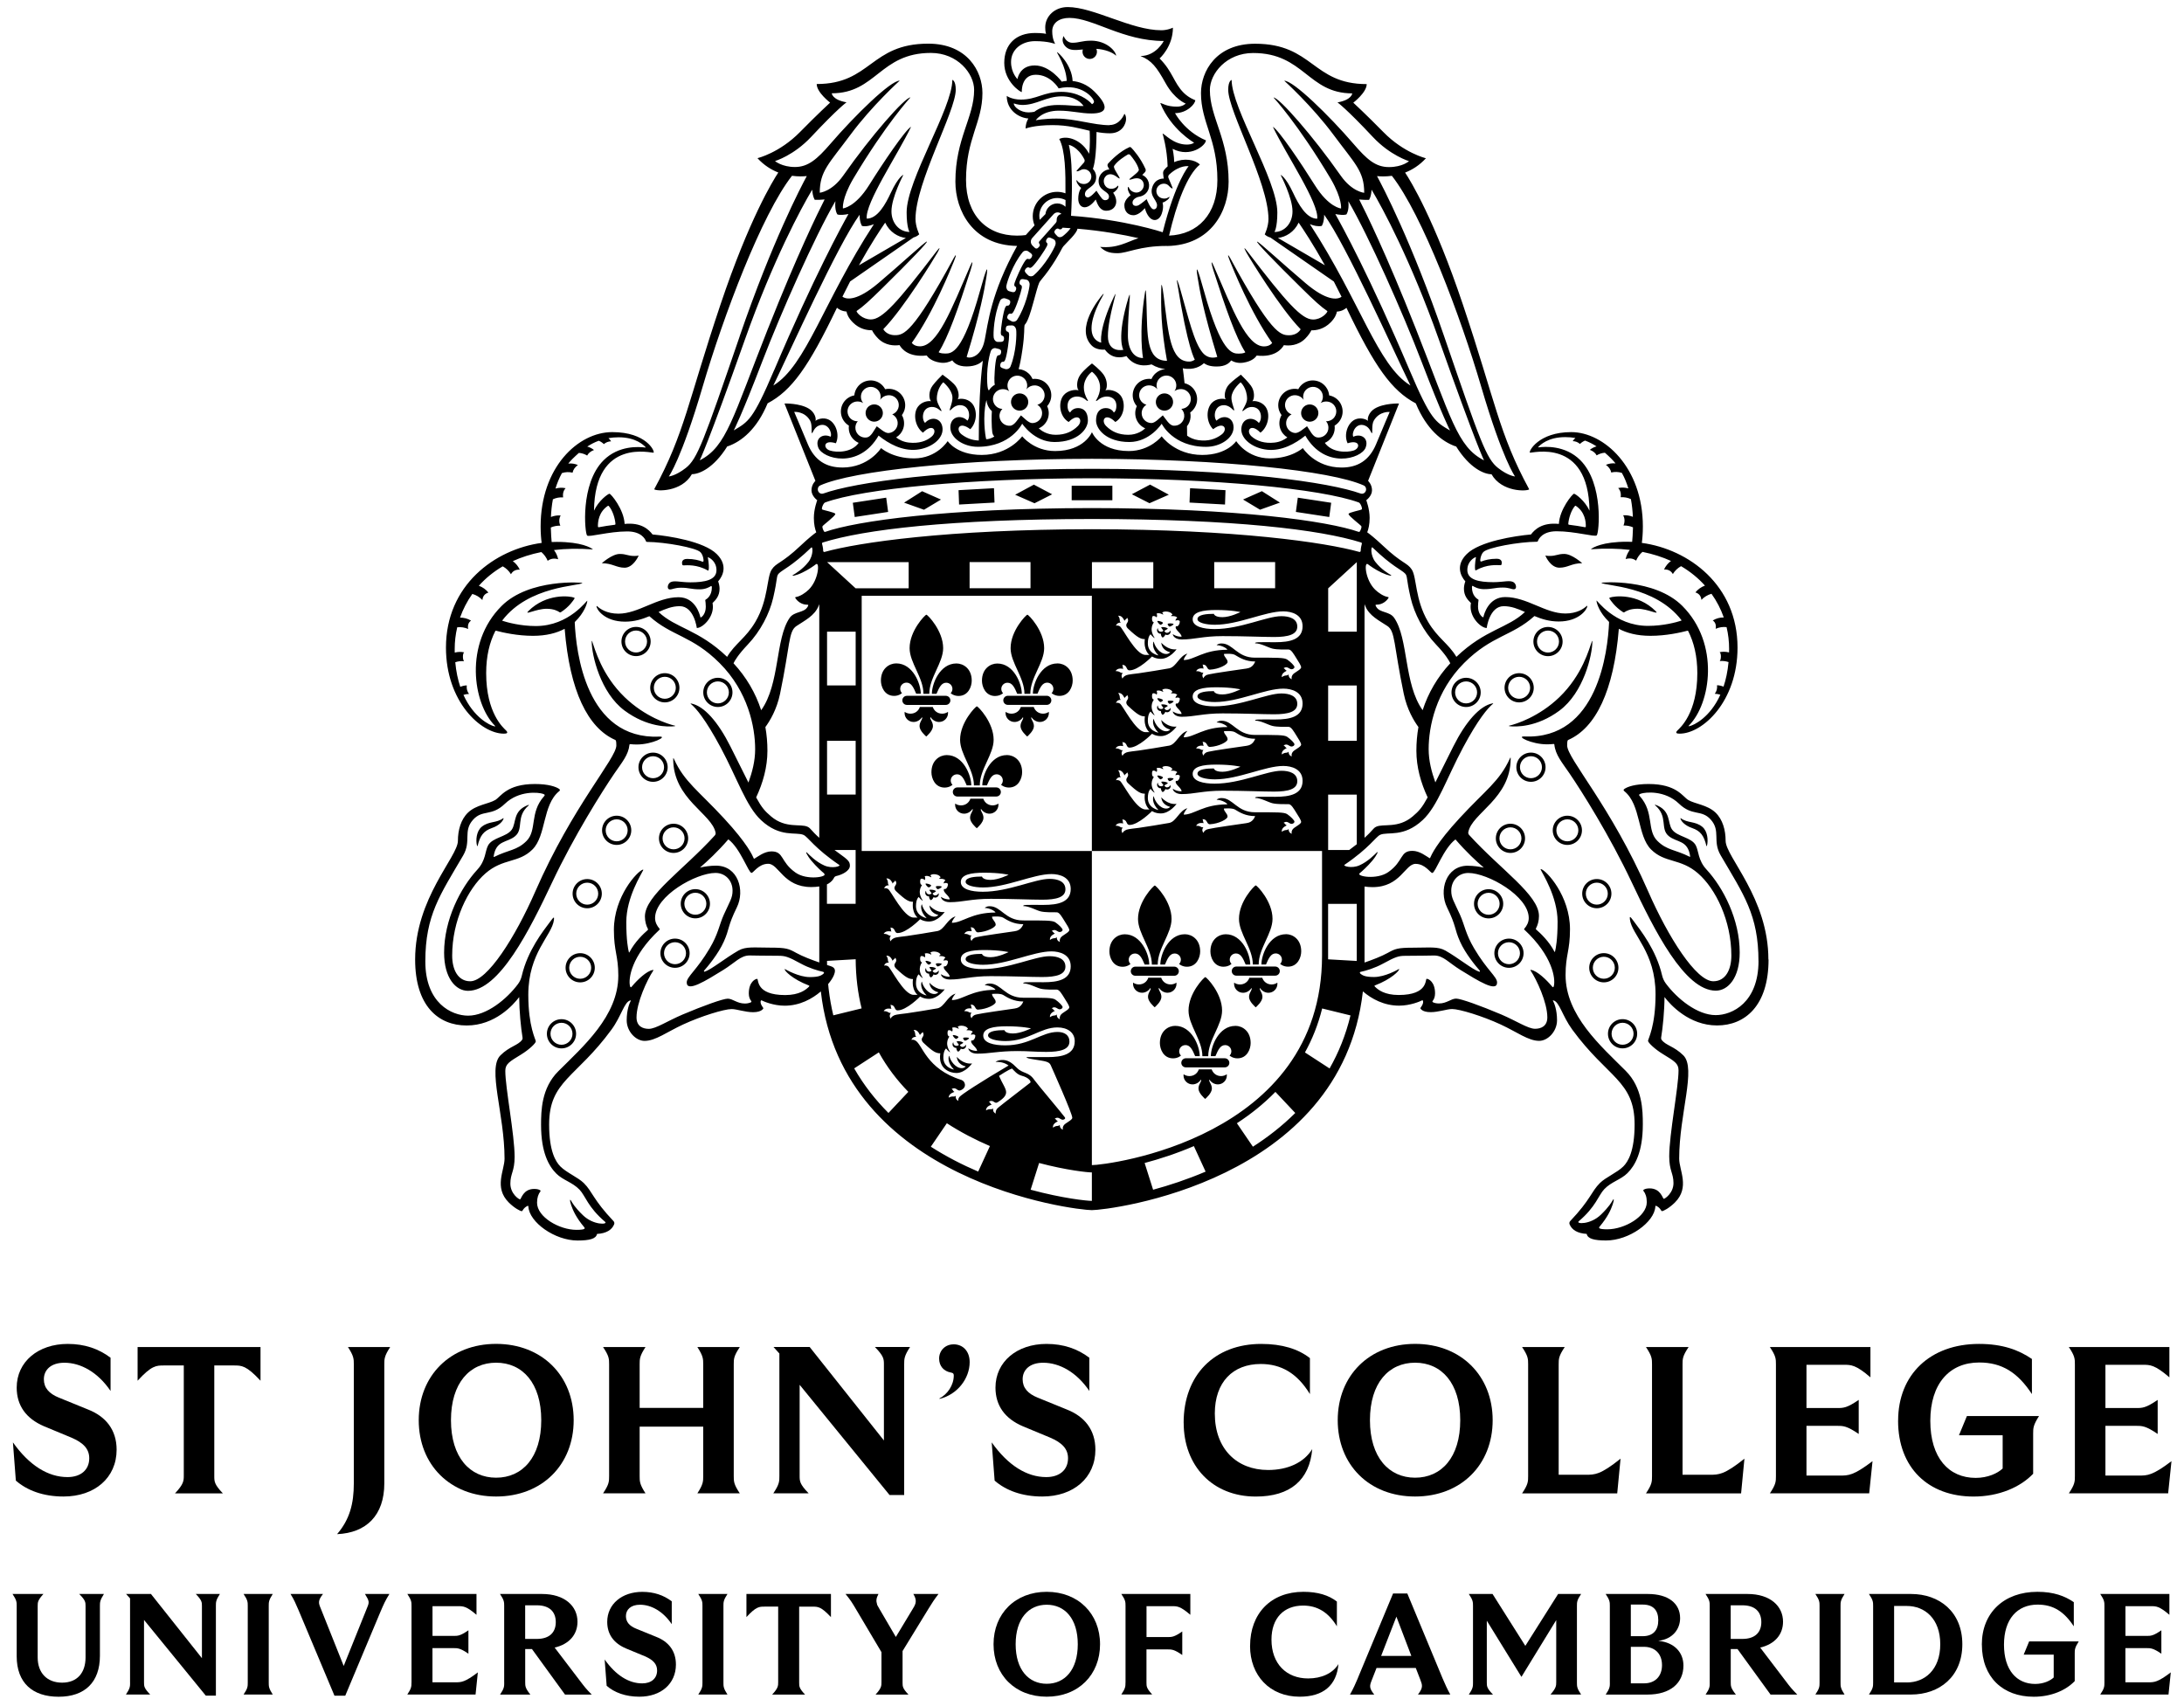 <?xml version="1.0" encoding="UTF-8"?>
<svg id="_01_SJC_Simplified_Primary_Black_Full_Lockup" data-name="01—SJC—Simplified—Primary—Black—Full—Lockup" xmlns="http://www.w3.org/2000/svg" viewBox="0 0 544.25 425.2">
  <path d="M314.48,122.42l4.48,2.84-4.96,1.77-4.23-2.54,4.7-2.08Zm8.45,5.16l8.32,1.27,.48-3.55-8.32-1.27-.48,3.55Zm-40.87-4.4l4.39,2.23,4.82-2.12-4.67-2.52-4.55,2.41Zm-29.08,.12l4.82,2.12,4.39-2.23-4.55-2.41-4.67,2.52Zm14.08,1.37h10.14v-3.62h-10.14v3.62Zm-28.19-2.51l.13,3.58,8.83-.49-.13-3.58-8.83,.49Zm57.57,3.09l8.83,.49,.12-3.58-8.83-.49-.13,3.58Zm-62.73,115.6c.27,0,.97-.44,.97-.61,0-.1-.45-.2-1.03-.17-.32,.01-.45,.11-.45,.18,0,.11,.24,.6,.51,.61Zm92.5-135.76c1.18,.1,2.22-.79,2.32-1.97,.1-1.18-.79-2.22-1.97-2.32-1.18-.1-2.22,.79-2.32,1.97-.1,1.18,.79,2.22,1.97,2.32Zm-36.03-7.05c-1.19,0-2.15,.96-2.15,2.15s.96,2.15,2.15,2.15,2.15-.96,2.15-2.15-.96-2.15-2.15-2.15Zm80.78,130.84c-2.01,0-3.64-1.63-3.64-3.64s1.63-3.64,3.64-3.64,3.64,1.63,3.64,3.64-1.63,3.64-3.64,3.64Zm2.74-3.64c0-1.51-1.23-2.74-2.74-2.74s-2.74,1.23-2.74,2.74,1.23,2.74,2.74,2.74,2.74-1.23,2.74-2.74Zm-119.61-122.9c1.19,0,2.15-.96,2.15-2.15s-.96-2.15-2.15-2.15-2.15,.96-2.15,2.15,.96,2.15,2.15,2.15Zm150.41,50.24c.1,.06,.22,.06,.31-.01,.36-.26,1.39-.86,3.21-.86,2.6,0,5.68,1.71,4.56,.59-4.51-4.51-10.44-3.78-11.46-3.35-.08,.03-.11,.12-.06,.2,.27,.45,1.35,2.1,3.43,3.43Zm14.37,51.34c-.05-.04-.12,0-.11,.07,.15,.63,1.05,1.73,2.88,2.36,2.15,.74,2.98,1.93,3.59,4.46,.02,.07,.12,.07,.13,0,.37-1.35,.18-3.67-1.16-4.76-1.8-1.46-3.7-.88-5.34-2.13Zm-32.72-65.37c-.69,0-1.06-.11-1.06-.11,.14,.38,1.37,3.04,3.51,3.04s3.04-1.12,5.68-1.12c0,0-2.55-2.31-4.46-2.31-1.69,0-1.97,.5-3.67,.5Zm-94.66,36.85c.27,0,.97-.44,.97-.61,0-.1-.45-.2-1.03-.17-.32,.01-.45,.11-.45,.18,0,.11,.24,.6,.51,.61Zm102.73,31.53c0,2.01-1.63,3.64-3.64,3.64s-3.64-1.63-3.64-3.64,1.63-3.64,3.64-3.64,3.64,1.63,3.64,3.64Zm-.9,0c0-1.51-1.23-2.74-2.74-2.74s-2.74,1.23-2.74,2.74,1.23,2.74,2.74,2.74,2.74-1.23,2.74-2.74Zm-101.68-11.24c-.19,.41-.67,.65-1.09,.48-.15-.06-.25-.21-.34-.33-.04-.06-.02-.14,.04-.17,.22-.11,.54-.29,.71-.42,.06-.05,.05-.14-.01-.18-.47-.28-1.19-.3-1.46-.27-.08,0-.12,.09-.08,.16,.1,.18,.33,.46,.48,.64,.04,.05,.03,.14-.03,.18-.13,.08-.3,.18-.47,.18-.46,0-.83-.26-.84-.87,0-.02-.02-.03-.03-.02-.07,.05-.17,.23-.17,.53,0,.47,.38,.85,.85,.85,.03,0,.07,0,.1,0-.03,.47,.29,.9,.41,.94,.13,.04,.56-.3,.71-.75,.04,.03,.09,.05,.14,.07,.44,.17,.92-.05,1.1-.48,.09-.22,.05-.43,.03-.53,0-.02-.03-.02-.04,0Zm106.28,30.66c-2.01,0-3.64-1.63-3.64-3.64s1.63-3.64,3.64-3.64,3.64,1.63,3.64,3.64-1.63,3.64-3.64,3.64Zm0-.9c1.51,0,2.74-1.23,2.74-2.74s-1.23-2.74-2.74-2.74-2.74,1.23-2.74,2.74,1.23,2.74,2.74,2.74Zm-77.46,7.37c-4.16,0-6.12,5.1-6.12,7.55h1.14c.69-1.61,1.24-2.76,2.43-2.76,.85,0,1.54,.69,1.54,1.54,0,.42-.17,.8-.44,1.07,.02,.02,.75,.69,1.95,.69,2.42,0,3.3-2.31,3.3-3.81,0-3.02-2.11-4.29-3.81-4.29Zm64.69-41.62c0,2.01-1.63,3.64-3.64,3.64s-3.64-1.63-3.64-3.64,1.63-3.64,3.64-3.64,3.64,1.63,3.64,3.64Zm-.9,0c0-1.51-1.23-2.74-2.74-2.74s-2.74,1.23-2.74,2.74,1.23,2.74,2.74,2.74,2.74-1.23,2.74-2.74Zm15.42,53.62c-2.01,0-3.64-1.63-3.64-3.64s1.63-3.64,3.64-3.64,3.64,1.63,3.64,3.64-1.63,3.64-3.64,3.64Zm2.74-3.64c0-1.51-1.23-2.74-2.74-2.74s-2.74,1.23-2.74,2.74,1.23,2.74,2.74,2.74,2.74-1.23,2.74-2.74Zm1.93,12.81c2.01,0,3.64,1.63,3.64,3.64s-1.63,3.64-3.64,3.64-3.64-1.63-3.64-3.64,1.63-3.64,3.64-3.64Zm0,.9c-1.51,0-2.74,1.23-2.74,2.74s1.23,2.74,2.74,2.74,2.74-1.23,2.74-2.74-1.23-2.74-2.74-2.74ZM225.3,125.27l4.96,1.77,4.23-2.54-4.7-2.08-4.48,2.84Zm63.83,49.68c.26,.08,.64-.31,.68-.41,.02-.07-.07-.2-.37-.32-.54-.21-1-.26-1.03-.17-.05,.17,.47,.81,.72,.89Zm2.35,19.72c.27,0,.97-.44,.97-.61,0-.1-.45-.2-1.03-.17-.32,.01-.45,.11-.45,.18,0,.11,.24,.6,.51,.61Zm-2.35-.46c.26,.08,.64-.31,.68-.41,.02-.07-.07-.2-.37-.32-.54-.21-1-.26-1.03-.17-.05,.17,.47,.81,.72,.89Zm92.99-34.32c0-2.01,1.63-3.64,3.64-3.64s3.64,1.63,3.64,3.64-1.63,3.64-3.64,3.64-3.64-1.63-3.64-3.64Zm.9,0c0,1.51,1.23,2.74,2.74,2.74s2.74-1.23,2.74-2.74-1.23-2.74-2.74-2.74-2.74,1.23-2.74,2.74Zm-8.09,11.52c0-2.01,1.63-3.64,3.64-3.64s3.64,1.63,3.64,3.64-1.63,3.64-3.64,3.64-3.64-1.63-3.64-3.64Zm.9,0c0,1.51,1.23,2.74,2.74,2.74s2.74-1.23,2.74-2.74-1.23-2.74-2.74-2.74-2.74,1.23-2.74,2.74Zm-163.31-46.11l.48,3.55,8.32-1.27-.48-3.55-8.32,1.27Zm176.09,51.8c6.03-4.46,8.2-13.84,8.2-17.22,0-.32-.1-.09-.12-.02-.69,1.9-2.38,8.37-8.08,13.88-5.1,4.92-10.83,6.72-12.43,7.09-.32,.07-.16,.14,.01,.16,1.52,.17,6.75,.31,12.43-3.89Zm-19.62-4.54c0,2.01-1.63,3.64-3.64,3.64s-3.64-1.63-3.64-3.64,1.63-3.64,3.64-3.64,3.64,1.63,3.64,3.64Zm-.9,0c0-1.51-1.23-2.74-2.74-2.74s-2.74,1.23-2.74,2.74,1.23,2.74,2.74,2.74,2.74-1.23,2.74-2.74Zm-76.46-15.38c-.19,.41-.67,.65-1.09,.48-.15-.06-.25-.21-.34-.33-.04-.06-.02-.14,.04-.17,.22-.11,.54-.29,.71-.42,.06-.05,.05-.14-.01-.18-.47-.28-1.19-.3-1.46-.27-.08,0-.12,.09-.08,.16,.1,.18,.33,.46,.48,.64,.04,.05,.03,.14-.03,.18-.13,.08-.3,.18-.47,.18-.46,0-.83-.26-.84-.87,0-.02-.02-.03-.03-.02-.07,.05-.17,.23-.17,.53,0,.47,.38,.85,.85,.85,.03,0,.07,0,.1,0-.03,.47,.29,.9,.41,.94,.13,.04,.56-.3,.71-.75,.04,.03,.09,.05,.14,.07,.44,.17,.92-.05,1.1-.48,.09-.22,.05-.43,.03-.53,0-.02-.03-.02-.04,0Zm88.41,51.75c0,2.01-1.63,3.64-3.64,3.64s-3.64-1.63-3.64-3.64,1.63-3.64,3.64-3.64,3.64,1.63,3.64,3.64Zm-.9,0c0-1.51-1.23-2.74-2.74-2.74s-2.74,1.23-2.74,2.74,1.23,2.74,2.74,2.74,2.74-1.23,2.74-2.74Zm-87.66-52.78c.27,0,.97-.44,.97-.61,0-.1-.45-.2-1.03-.17-.32,.01-.45,.11-.45,.18,0,.11,.24,.6,.51,.61Zm-2.35-.46c.26,.08,.64-.31,.68-.41,.02-.07-.07-.2-.37-.32-.54-.21-1-.26-1.03-.17-.05,.17,.47,.81,.72,.89Zm2.5,20.75c-.19,.41-.67,.65-1.09,.48-.15-.06-.25-.21-.34-.33-.04-.06-.02-.14,.04-.17,.22-.11,.54-.29,.71-.42,.06-.05,.05-.14-.01-.18-.47-.28-1.19-.3-1.46-.27-.08,0-.12,.09-.08,.16,.1,.18,.33,.46,.48,.64,.04,.05,.03,.14-.03,.18-.13,.08-.3,.18-.47,.18-.46,0-.83-.26-.84-.87,0-.02-.02-.03-.03-.02-.07,.05-.17,.23-.17,.53,0,.47,.38,.85,.85,.85,.03,0,.07,0,.1,0-.03,.47,.29,.9,.41,.94,.13,.04,.56-.3,.71-.75,.04,.03,.09,.05,.14,.07,.44,.17,.92-.05,1.1-.48,.09-.22,.05-.43,.03-.53,0-.02-.03-.02-.04,0Zm88.04,61.12c0,2.01-1.63,3.64-3.64,3.64s-3.64-1.63-3.64-3.64,1.63-3.64,3.64-3.64,3.64,1.63,3.64,3.64Zm-.9,0c0-1.51-1.23-2.74-2.74-2.74s-2.74,1.23-2.74,2.74,1.23,2.74,2.74,2.74,2.74-1.23,2.74-2.74Zm-221.46-30.63c0,2.01-1.63,3.64-3.64,3.64s-3.64-1.63-3.64-3.64,1.63-3.64,3.64-3.64,3.64,1.63,3.64,3.64Zm-.9,0c0-1.51-1.23-2.74-2.74-2.74s-2.74,1.23-2.74,2.74,1.23,2.74,2.74,2.74,2.74-1.23,2.74-2.74Zm-12.85,50.71c0,2.01-1.63,3.64-3.64,3.64s-3.64-1.63-3.64-3.64,1.63-3.64,3.64-3.64,3.64,1.63,3.64,3.64Zm-.9,0c0-1.51-1.23-2.74-2.74-2.74s-2.74,1.23-2.74,2.74,1.23,2.74,2.74,2.74,2.74-1.23,2.74-2.74Zm105.35-84.19c1.2,0,1.93-.67,1.95-.69-.27-.28-.44-.66-.44-1.07,0-.85,.69-1.54,1.54-1.54,1.2,0,1.74,1.15,2.43,2.76h1.14c0-2.46-1.96-7.55-6.12-7.55-1.7,0-3.81,1.27-3.81,4.29,0,1.5,.88,3.81,3.3,3.81Zm-98.04,49.27c0,2.01-1.63,3.64-3.64,3.64s-3.64-1.63-3.64-3.64,1.63-3.64,3.64-3.64,3.64,1.63,3.64,3.64Zm-.9,0c0-1.51-1.23-2.74-2.74-2.74s-2.74,1.23-2.74,2.74,1.23,2.74,2.74,2.74,2.74-1.23,2.74-2.74Zm-.85,18.47c0,2.01-1.63,3.64-3.64,3.64s-3.64-1.63-3.64-3.64,1.63-3.64,3.64-3.64,3.64,1.63,3.64,3.64Zm-.9,0c0-1.51-1.23-2.74-2.74-2.74s-2.74,1.23-2.74,2.74,1.23,2.74,2.74,2.74,2.74-1.23,2.74-2.74Zm-28.3-30.38c.61-2.52,1.45-3.71,3.59-4.46,1.83-.63,2.73-1.73,2.88-2.36,.02-.06-.06-.11-.11-.07-1.63,1.25-3.54,.67-5.34,2.13-1.34,1.09-1.53,3.41-1.16,4.76,.02,.07,.12,.07,.13,0Zm137.73-37.9c0-4.05,3.45-7.73,3.45-11.38,0-4.34-3.86-8.33-4.18-8.33-.16,0-1.2,1-2.21,2.54-1.01,1.54-1.97,3.62-1.97,5.79,0,3.66,3.45,7.33,3.45,11.38h1.46Zm-125.09-20.6c-1.12,1.12,1.96-.59,4.56-.59,1.82,0,2.86,.6,3.21,.86,.09,.07,.22,.07,.31,.01,2.08-1.32,3.16-2.98,3.43-3.43,.04-.07,.01-.16-.06-.2-1.02-.44-6.95-1.16-11.46,3.35Zm107.59,32.06c0,3.66,3.45,7.33,3.45,11.38h1.46c0-4.05,3.45-7.73,3.45-11.38,0-4.34-3.86-8.33-4.18-8.33-.16,0-1.2,1-2.21,2.54-1.01,1.54-1.97,3.62-1.97,5.79Zm-7.67-11.46c0-4.05,3.45-7.73,3.45-11.38,0-4.34-3.86-8.33-4.18-8.33-.16,0-1.2,1-2.21,2.54-1.01,1.54-1.97,3.62-1.97,5.79,0,3.66,3.45,7.33,3.45,11.38h1.46Zm.65,0h1.14c.69-1.61,1.24-2.76,2.43-2.76,.85,0,1.54,.69,1.54,1.54,0,.42-.17,.8-.44,1.07,.02,.02,.75,.69,1.95,.69,2.42,0,3.3-2.31,3.3-3.81,0-3.02-2.11-4.29-3.81-4.29-4.16,0-6.12,5.1-6.12,7.55Zm-73.07-34.46s-.37,.11-1.06,.11c-1.7,0-1.98-.5-3.67-.5-1.91,0-4.46,2.31-4.46,2.31,2.64,0,3.63,1.12,5.68,1.12s3.37-2.66,3.51-3.04Zm16.09,34.11c0-2.01,1.63-3.64,3.64-3.64s3.64,1.63,3.64,3.64-1.63,3.64-3.64,3.64-3.64-1.63-3.64-3.64Zm.9,0c0,1.51,1.23,2.74,2.74,2.74s2.74-1.23,2.74-2.74-1.23-2.74-2.74-2.74-2.74,1.23-2.74,2.74Zm-13.41,22.29c-2.01,0-3.64-1.63-3.64-3.64s1.63-3.64,3.64-3.64,3.64,1.63,3.64,3.64-1.63,3.64-3.64,3.64Zm2.74-3.64c0-1.51-1.23-2.74-2.74-2.74s-2.74,1.23-2.74,2.74,1.23,2.74,2.74,2.74,2.74-1.23,2.74-2.74Zm68.38,31.42c-.19,.41-.67,.65-1.09,.48-.15-.06-.25-.21-.34-.33-.04-.06-.02-.14,.04-.17,.22-.11,.54-.29,.71-.42,.06-.05,.05-.14-.01-.18-.47-.28-1.19-.3-1.46-.27-.08,0-.12,.09-.08,.16,.1,.18,.33,.46,.48,.64,.04,.05,.03,.14-.03,.18-.13,.08-.3,.18-.47,.18-.46,0-.83-.26-.84-.87,0-.02-.02-.03-.03-.02-.07,.05-.17,.23-.17,.53,0,.47,.38,.85,.85,.85,.03,0,.07,0,.1,0-.03,.47,.29,.9,.41,.94,.13,.04,.56-.3,.71-.75,.04,.03,.09,.05,.14,.07,.44,.17,.92-.05,1.1-.48,.09-.22,.05-.43,.03-.53,0-.02-.03-.02-.04,0Zm6.65,36.72c.27,0,.97-.44,.97-.61,0-.1-.45-.2-1.03-.17-.32,.01-.45,.11-.45,.18,0,.11,.24,.6,.51,.61Zm-85.65-99.47c0-2.01,1.63-3.64,3.64-3.64s3.64,1.63,3.64,3.64-1.63,3.64-3.64,3.64-3.64-1.63-3.64-3.64Zm.9,0c0,1.51,1.23,2.74,2.74,2.74s2.74-1.23,2.74-2.74-1.23-2.74-2.74-2.74-2.74,1.23-2.74,2.74Zm75.6,61.26c.26,.08,.64-.31,.68-.41,.02-.07-.07-.2-.37-.32-.54-.21-1-.26-1.03-.17-.05,.17,.47,.81,.72,.89Zm2.5,20.75c-.19,.41-.67,.65-1.09,.48-.15-.06-.25-.21-.34-.33-.04-.06-.02-.14,.04-.17,.22-.11,.54-.29,.71-.42,.06-.05,.05-.14-.01-.18-.47-.28-1.19-.3-1.46-.27-.08,0-.12,.09-.08,.16,.1,.18,.33,.46,.48,.64,.04,.05,.03,.14-.03,.18-.13,.08-.3,.18-.47,.18-.46,0-.83-.26-.84-.87,0-.02-.02-.03-.03-.02-.07,.05-.17,.23-.17,.53,0,.47,.38,.85,.85,.85,.03,0,.07,0,.1,0-.03,.47,.29,.9,.41,.94,.13,.04,.56-.3,.71-.75,.04,.03,.09,.05,.14,.07,.44,.17,.92-.05,1.1-.48,.09-.22,.05-.43,.03-.53,0-.02-.03-.02-.04,0Zm-2.5-1.49c.26,.08,.64-.31,.68-.41,.02-.07-.07-.2-.37-.32-.54-.21-1-.26-1.03-.17-.05,.17,.47,.81,.72,.89Zm2.35-18.8c.27,0,.97-.44,.97-.61,0-.1-.45-.2-1.03-.17-.32,.01-.45,.11-.45,.18,0,.11,.24,.6,.51,.61Zm-65.86-16.31c2.01,0,3.64,1.63,3.64,3.64s-1.63,3.64-3.64,3.64-3.64-1.63-3.64-3.64,1.63-3.64,3.64-3.64Zm-2.74,3.64c0,1.51,1.23,2.74,2.74,2.74s2.74-1.23,2.74-2.74-1.23-2.74-2.74-2.74-2.74,1.23-2.74,2.74Zm2.97-28.1c-1.6-.37-7.34-2.17-12.43-7.09-5.7-5.51-7.4-11.98-8.08-13.88-.02-.07-.12-.3-.12,.02,0,3.38,2.17,12.76,8.2,17.22,5.68,4.2,10.92,4.07,12.43,3.89,.18-.02,.33-.09,.01-.16Zm3.77,56.73c0,2.01-1.63,3.64-3.64,3.64s-3.64-1.63-3.64-3.64,1.63-3.64,3.64-3.64,3.64,1.63,3.64,3.64Zm-.9,0c0-1.51-1.23-2.74-2.74-2.74s-2.74,1.23-2.74,2.74,1.23,2.74,2.74,2.74,2.74-1.23,2.74-2.74Zm67.21,21.34c.26,.08,.64-.31,.68-.41,.02-.07-.07-.2-.37-.32-.54-.21-1-.26-1.03-.17-.05,.17,.47,.81,.72,.89Zm2.5,1.49c-.19,.41-.67,.65-1.09,.48-.15-.06-.25-.21-.34-.33-.04-.06-.02-.14,.04-.17,.22-.11,.54-.29,.71-.42,.06-.05,.05-.14-.01-.18-.47-.28-1.19-.3-1.46-.27-.08,0-.12,.09-.08,.16,.1,.18,.33,.46,.48,.64,.04,.05,.03,.14-.03,.18-.13,.08-.3,.18-.47,.18-.46,0-.83-.26-.84-.87,0-.02-.02-.03-.03-.02-.07,.05-.17,.23-.17,.53,0,.47,.38,.85,.85,.85,.03,0,.07,0,.1,0-.03,.47,.29,.9,.41,.94,.13,.04,.56-.3,.71-.75,.04,.03,.09,.05,.14,.07,.44,.17,.92-.05,1.1-.48,.09-.22,.05-.43,.03-.53,0-.02-.03-.02-.04,0Zm-71.35-88.98c0,2.01-1.63,3.64-3.64,3.64s-3.64-1.63-3.64-3.64,1.63-3.64,3.64-3.64,3.64,1.63,3.64,3.64Zm-.9,0c0-1.51-1.23-2.74-2.74-2.74s-2.74,1.23-2.74,2.74,1.23,2.74,2.74,2.74,2.74-1.23,2.74-2.74Zm78.96,29.31c-1.11,0-1.99-.67-2.34-1.67h-3.21c-.34,1-1.22,1.67-2.34,1.67-.54,0-1.04-.17-1.45-.45-.01,.09-.02,.18-.02,.28,0,1.24,1,2.24,2.24,2.24,.85,0,1.67-.49,2.1-1.2,.29,.47-.61,1.07-.61,2.23s1.47,2.41,1.67,2.6c.21-.19,1.67-1.45,1.67-2.6s-.9-1.77-.61-2.23c.43,.71,1.25,1.2,2.1,1.2,1.24,0,2.24-1,2.24-2.24,0-.09,0-.19-.02-.28-.41,.29-.91,.45-1.45,.45Zm35.45,36.91c1.2,0,1.74,1.15,2.43,2.76h1.14c0-2.46-1.96-7.55-6.12-7.55-1.7,0-3.81,1.27-3.81,4.29,0,1.5,.88,3.81,3.3,3.81,1.2,0,1.93-.67,1.95-.69-.27-.28-.44-.66-.44-1.07,0-.85,.69-1.54,1.54-1.54Zm5.68,2.77c0-4.05,3.45-7.73,3.45-11.38,0-4.34-3.86-8.33-4.18-8.33-.16,0-1.2,1-2.21,2.54-1.01,1.54-1.97,3.62-1.97,5.79,0,3.66,3.45,7.33,3.45,11.38h1.46Zm4.12,2.78c.63,0,1.14-.5,1.14-1.13s-.51-1.14-1.14-1.14h-9.69c-.63,0-1.14,.51-1.14,1.14s.51,1.13,1.14,1.13h9.69ZM271.84,10.14c-2.19,0-2.93,.52-4.58,.52s-2.19-1.68-2.19-1.68c0,0-.87,1.28,.52,2.67,1.01,1.01,2.45,.86,4.26,.68-.06,.18-.09,.37-.09,.56,0,.99,.8,1.8,1.8,1.8s1.8-.8,1.8-1.8c0-.25-.05-.5-.15-.72,2.09,.13,4.05,.85,4.92,1.72,0-.99-2.21-3.76-6.3-3.76Zm17.32,230.25h1.14c.69-1.61,1.24-2.76,2.43-2.76,.85,0,1.54,.69,1.54,1.54,0,.42-.17,.8-.44,1.07,.02,.02,.75,.69,1.95,.69,2.42,0,3.3-2.31,3.3-3.81,0-3.02-2.11-4.29-3.81-4.29-4.16,0-6.12,5.1-6.12,7.55Zm7.02,11.46c0,3.66,3.45,7.33,3.45,11.38h1.46c0-4.05,3.45-7.73,3.45-11.38,0-4.34-3.86-8.33-4.18-8.33-.16,0-1.2,1-2.21,2.54-1.01,1.54-1.97,3.62-1.97,5.79Zm9.03,11.89h-9.69c-.63,0-1.14,.51-1.14,1.14s.51,1.13,1.14,1.13h9.69c.63,0,1.14-.5,1.14-1.13s-.51-1.14-1.14-1.14Zm2.65-8.07c-4.16,0-6.12,5.1-6.12,7.55h1.14c.69-1.61,1.24-2.76,2.43-2.76,.85,0,1.54,.69,1.54,1.54,0,.42-.17,.8-.44,1.07,.02,.02,.75,.69,1.95,.69,2.42,0,3.3-2.31,3.3-3.81,0-3.02-2.11-4.29-3.81-4.29Zm9.03-10.32c-1.11,0-1.99-.67-2.34-1.67h-3.21c-.34,1-1.22,1.67-2.34,1.67-.54,0-1.04-.17-1.45-.45-.01,.09-.02,.18-.02,.28,0,1.24,1,2.24,2.24,2.24,.85,0,1.67-.49,2.1-1.2,.29,.47-.61,1.07-.61,2.23s1.47,2.41,1.67,2.6c.21-.19,1.67-1.45,1.67-2.6s-.9-1.77-.61-2.23c.43,.71,1.25,1.2,2.1,1.2,1.24,0,2.24-1,2.24-2.24,0-.09,0-.19-.02-.28-.41,.29-.91,.45-1.45,.45Zm-11.95-4.43c1.2,0,1.93-.67,1.95-.69-.27-.28-.44-.66-.44-1.07,0-.85,.69-1.54,1.54-1.54,1.2,0,1.74,1.15,2.43,2.76h1.14c0-2.46-1.96-7.55-6.12-7.55-1.7,0-3.81,1.27-3.81,4.29,0,1.5,.88,3.81,3.3,3.81Zm-16.1,5.29c.43,.71,1.25,1.2,2.1,1.2,1.24,0,2.24-1,2.24-2.24,0-.09,0-.19-.02-.28-.41,.29-.91,.45-1.45,.45-1.11,0-1.99-.67-2.34-1.67h-3.21c-.34,1-1.22,1.67-2.34,1.67-.54,0-1.04-.17-1.45-.45-.01,.09-.02,.18-.02,.28,0,1.24,1,2.24,2.24,2.24,.85,0,1.67-.49,2.1-1.2,.29,.47-.61,1.07-.61,2.23s1.47,2.41,1.67,2.6c.21-.19,1.67-1.45,1.67-2.6s-.9-1.77-.61-2.23Zm6.56,14.24c1.2,0,1.74,1.15,2.43,2.76h1.14c0-2.46-1.96-7.55-6.12-7.55-1.7,0-3.81,1.27-3.81,4.29,0,1.5,.88,3.81,3.3,3.81,1.2,0,1.93-.67,1.95-.69-.27-.28-.44-.66-.44-1.07,0-.85,.69-1.54,1.54-1.54Zm8.89,7.73c-1.11,0-1.99-.67-2.34-1.67h-3.21c-.34,1-1.22,1.67-2.34,1.67-.54,0-1.04-.17-1.45-.45-.01,.09-.02,.18-.02,.28,0,1.24,1,2.24,2.24,2.24,.85,0,1.67-.49,2.1-1.2,.29,.47-.61,1.07-.61,2.23s1.47,2.41,1.67,2.6c.21-.19,1.67-1.45,1.67-2.6s-.9-1.77-.61-2.23c.43,.71,1.25,1.2,2.1,1.2,1.24,0,2.24-1,2.24-2.24,0-.09,0-.19-.02-.28-.41,.29-.91,.45-1.45,.45Zm-40.78-102.84c-4.16,0-6.12,5.1-6.12,7.55h1.14c.69-1.61,1.24-2.76,2.43-2.76,.85,0,1.54,.69,1.54,1.54,0,.42-.17,.8-.44,1.07,.02,.02,.75,.69,1.95,.69,2.42,0,3.3-2.31,3.3-3.81,0-3.02-2.11-4.29-3.81-4.29Zm-31.6,13.39c.43,.71,1.25,1.2,2.1,1.2,1.24,0,2.24-1,2.24-2.24,0-.09,0-.19-.02-.28-.41,.29-.91,.45-1.45,.45-1.11,0-1.99-.67-2.34-1.67h-3.21c-.34,1-1.22,1.67-2.34,1.67-.54,0-1.04-.17-1.45-.45-.01,.09-.02,.18-.02,.28,0,1.24,1,2.24,2.24,2.24,.85,0,1.67-.49,2.1-1.2,.29,.47-.61,1.07-.61,2.23s1.47,2.41,1.67,2.6c.21-.19,1.67-1.45,1.67-2.6s-.9-1.77-.61-2.23Zm6.56,14.24c1.2,0,1.74,1.15,2.43,2.76h1.14c0-2.46-1.96-7.55-6.12-7.55-1.7,0-3.81,1.27-3.81,4.29,0,1.5,.88,3.81,3.3,3.81,1.2,0,1.93-.67,1.95-.69-.27-.28-.44-.66-.44-1.07,0-.85,.69-1.54,1.54-1.54Zm79.31,47.91h-9.69c-.63,0-1.14,.51-1.14,1.14s.51,1.13,1.14,1.13h9.69c.63,0,1.14-.5,1.14-1.13s-.51-1.14-1.14-1.14Zm-82.09-65.2c.63,0,1.14-.5,1.14-1.13s-.51-1.14-1.14-1.14h-9.69c-.63,0-1.14,.51-1.14,1.14s.51,1.13,1.14,1.13h9.69Zm12.58,20.56h-9.69c-.63,0-1.14,.51-1.14,1.14s.51,1.13,1.14,1.13h9.69c.63,0,1.14-.5,1.14-1.13s-.51-1.14-1.14-1.14Zm-78.63,28.99c0-2.01,1.63-3.64,3.64-3.64s3.64,1.63,3.64,3.64-1.63,3.64-3.64,3.64-3.64-1.63-3.64-3.64Zm.9,0c0,1.51,1.23,2.74,2.74,2.74s2.74-1.23,2.74-2.74-1.23-2.74-2.74-2.74-2.74,1.23-2.74,2.74Zm55.34-55.11c1.2,0,1.74,1.15,2.43,2.76h1.14c0-2.46-1.96-7.55-6.12-7.55-1.7,0-3.81,1.27-3.81,4.29,0,1.5,.88,3.81,3.3,3.81,1.2,0,1.93-.67,1.95-.69-.27-.28-.44-.66-.44-1.07,0-.85,.69-1.54,1.54-1.54Zm-7.85-65.04c1.18-.1,2.07-1.13,1.97-2.32-.1-1.18-1.13-2.07-2.32-1.97-1.18,.1-2.07,1.13-1.97,2.32,.1,1.18,1.13,2.07,2.32,1.97Zm95.63,135.29c0-4.05,3.45-7.73,3.45-11.38,0-4.34-3.86-8.33-4.18-8.33-.16,0-1.2,1-2.21,2.54-1.01,1.54-1.97,3.62-1.97,5.79,0,3.66,3.45,7.33,3.45,11.38h1.46Zm-52.81-66.97h-9.69c-.63,0-1.14,.51-1.14,1.14s.51,1.13,1.14,1.13h9.69c.63,0,1.14-.5,1.14-1.13s-.51-1.14-1.14-1.14Zm-.91,4.46c-1.11,0-1.99-.67-2.34-1.67h-3.21c-.34,1-1.22,1.67-2.34,1.67-.54,0-1.04-.17-1.45-.45-.01,.09-.02,.18-.02,.28,0,1.24,1,2.24,2.24,2.24,.85,0,1.67-.49,2.1-1.2,.29,.47-.61,1.07-.61,2.23s1.47,2.41,1.67,2.6c.21-.19,1.67-1.45,1.67-2.6s-.9-1.77-.61-2.23c.43,.71,1.25,1.2,2.1,1.2,1.24,0,2.24-1,2.24-2.24,0-.09,0-.19-.02-.28-.41,.29-.91,.45-1.45,.45Zm-9.03,10.32c-4.16,0-6.12,5.1-6.12,7.55h1.14c.69-1.61,1.24-2.76,2.43-2.76,.85,0,1.54,.69,1.54,1.54,0,.42-.17,.8-.44,1.07,.02,.02,.75,.69,1.95,.69,2.42,0,3.3-2.31,3.3-3.81,0-3.02-2.11-4.29-3.81-4.29Zm189.81,50.94c0,11.55-5.88,16.44-12.84,16.44s-11.64-5.16-13.09-7.08c-.01,3.48-.42,7.59-.84,10.14-.03,.17,.01,.35,.11,.5,1.01,1.43,3.12,1.6,5.43,3.9,3.28,3.28-1.04,14.55-1.04,25.74,0,2.9,2.71,7.15-1.05,10.91-1.4,1.4-2.89,2.17-3.24,2.17-.24,0-.35-.81-1.42-1.31-.2-.1-.22,.06-.23,.18-.22,3.88-6.55,8.44-12.26,8.44-2.97,0-4.61-.42-4.85-1.64-2.32-.13-3.7-1.02-4.26-2.39-.11-.27-.05-.58,.15-.8,5.1-5.36,5.23-7.33,7.41-9.49,1.44-1.43,4.28-2.59,5.83-4.13,1.16-1.16,2.81-3.78,2.81-10.46,0-10.89-6.72-11.59-15.54-23.65-2.49-3.41-3.2-6.95-4.7-7.27-.16-.04-.16,0-.07,.16,.27,.51,.98,2.15,.98,4.79,0,2.8-2.3,5.13-4.45,5.13-2.72,0-5.52-2.2-9.61-4.09-4.47-2.07-10.23-3.84-12.08-3.84-1.29,0-3.39,.78-5.35,.78-2.29,0-2.58-1.01-2.58-1.01,0,0,1.04-1.27,.6-1.91-.03-.05-.1-.06-.15-.03-.48,.26-2.93,1.33-5.75,1.33-3.75,0-6.85-1.69-9.01-3.56-5.39,47.64-63.41,54.52-67.54,54.52-4.12,0-62.15-6.88-67.54-54.51-2.16,1.86-5.26,3.56-9.01,3.56-2.82,0-5.27-1.08-5.75-1.33-.05-.03-.12-.01-.15,.03-.44,.64,.6,1.91,.6,1.91,0,0-.29,1.01-2.58,1.01-1.96,0-4.06-.78-5.35-.78-1.85,0-7.61,1.77-12.08,3.84-4.09,1.89-6.89,4.09-9.61,4.09-2.15,0-4.45-2.33-4.45-5.13,0-2.64,.71-4.28,.98-4.79,.09-.16,.09-.19-.07-.16-1.51,.32-2.21,3.87-4.7,7.27-8.82,12.07-15.54,12.76-15.54,23.65,0,6.68,1.65,9.3,2.81,10.46,1.54,1.54,4.38,2.71,5.83,4.13,2.18,2.16,2.31,4.13,7.41,9.49,.2,.21,.26,.52,.15,.8-.55,1.36-1.93,2.26-4.26,2.39-.24,1.22-1.88,1.64-4.85,1.64-5.7,0-12.04-4.56-12.26-8.44,0-.12-.03-.27-.23-.18-1.07,.51-1.18,1.31-1.42,1.31-.35,0-1.84-.77-3.24-2.17-3.76-3.76-1.05-8.01-1.05-10.91,0-11.2-4.32-22.46-1.04-25.74,2.3-2.3,4.41-2.47,5.42-3.9,.1-.14,.14-.32,.11-.5-.42-2.55-.82-6.66-.84-10.14-1.45,1.92-6,7.08-13.09,7.08s-12.84-4.89-12.84-16.44c0-15.33,10.66-25.59,10.66-29.59,0-2.64,.73-5.31,2.52-7.03,2.03-1.94,5.11-2.15,6.78-3.13,1.38-.82,2.86-3.99,9.88-3.99,3.43,0,5.25,.7,5.98,1.18,.42,.28,.26,.46,.05,.63-4.16,3.4-3.17,11.05-6.63,14.5-3.46,3.46-7.32,2.13-11.72,5.97-4.4,3.84-8.29,11.79-8.29,20.48,0,3.45,1.4,6.4,4.5,6.4,4.26,0,11.21-10.94,16.22-22.4,9.34-21.35,20.19-33.11,20.19-36.38,0-1.28-.16-1.32-.31-1.38-6.79-3-11.32-12.17-12.57-27.68-1.95,1.04-4.53,1.75-7.88,1.75-3.92,0-7.55-.83-9.22-1.27-.08-.02-.16,.02-.19,.09-1.4,2.75-2.27,6.19-2.27,10.48,0,9.98,4.28,13.61,4.93,14.26,.65,.65,.23,.82-.53,.82-5.7,0-14.42-7.97-14.42-21.45,0-15.54,12.13-24.49,23.85-26.09-.13-.93-.26-2.33-.26-4.09,0-14.72,9.32-23.52,17.85-23.52s10.64,4.8,10.31,5.12c-.24,.24-14.64-3.99-14.86,14.46,1.13-2.49,3.51-4.22,3.86-4.22s3.59,3.85,3.77,7.52c4.17-.42,6.03,1.41,6.96,2.63,3.97,.35,12.81,1.7,16.02,4.9,2.77,2.77,1.54,5.41,.33,6.79,.23,.6,.35,1.29,.35,1.83,0,1.77-.91,2.76-1.75,3.57,.05,.26,.09,.58,.09,.95,0,2.83-2.63,5.27-4.01,5.27,0,0-.68-5.44-4.25-5.44-1.89,0-3.55,.67-5.28,1.45,4.27,4.07,9.87,4.29,17.08,11.18,2-3.35,4.67-4.66,7.06-8.74,3.28-5.6,2.78-11.08,4.06-13.02,1.15-1.76,2.42-1.44,7.17-5.93,2.04-1.93,3.34-2.93,3.93-3.35-.29-.74-.6-1.93-.6-3.59,0-2.24,.84-4.41,.84-4.41,0,0-1.43-1.01-1.43-2.48s.98-2.34,.98-2.34l-7.71-19.28s3.82-.12,6.1,1.3c1.42,.88,1.84,2.38,1.63,3.03,.42-.4,1.93-.96,3.27-.32,1.83,.87,2.81,3.8,1.81,5.9-3.15-1.01-3.24,1.25-1.49,1.81,1.66,.53,5.42,.56,7.17-1.91-1.24-.53-2.19-1.66-2.42-3.09-.07-.41-.07-.82-.02-1.21-.5-.3-.93-.7-1.27-1.19-.62-.9-.85-1.99-.66-3.06,.2-1.07,.8-2.01,1.7-2.63,.48-.33,1.02-.55,1.58-.65,.07-.75,.34-1.48,.83-2.12,.66-.87,1.62-1.43,2.71-1.57,1.08-.15,2.16,.14,3.02,.8,.48,.37,.86,.83,1.13,1.34,.75-.16,1.55-.12,2.3,.15,2.12,.77,3.22,3.12,2.45,5.24-.14,.39-.34,.75-.58,1.07,.29,.51,.48,1.08,.53,1.69,.1,1.09-.24,2.15-.94,2.99-.3,.35-.64,.65-1.03,.88,.7,.55,1.75,1.13,3.18,1.29,2.41,.27,4.41-.34,5.75-1.56,1.45-1.32,.23-3.44-2.24-.91-2-1.49-2.54-4.75-1.24-6.49,.95-1.28,2.66-1.5,3.26-1.34-.52-.51-.7-2.45,.37-3.89,.72-.98,1.93-2.19,2.49-2.74,.65,.47,2.01,1.48,2.86,2.35,1.26,1.27,1.36,3.22,.92,3.8,.57-.25,2.29-.27,3.42,.85,1.54,1.54,1.47,4.84-.29,6.6-2.81-2.15-3.72,.1-2.15,1.29,1.22,.93,2.59,1.47,4.27,1.52,0-11.61,.77-18.12,1.01-19.89-.53,.56-1.72,1.43-4.05,1.43-2.17,0-3.14-.87-3.56-1.51-.75,.43-1.79,.76-3.09,.55-2.09-.33-2.96-1.26-3.29-1.77-4.45,.51-6.2-1.58-6.77-2.59-1.26,.18-3.51,.17-5.32-1.63-.8-.8-1.27-1.52-1.53-2.07-1.21,.03-3.09-.26-4.78-1.95-1.12-1.12-1.48-2.09-1.58-2.71-1.24-.09-2.01-.61-2.38-.95-7.1,14.8-11.29,20.65-17.28,23.82-2.68,6.47-6.53,9.53-9.91,10.71h-.13c-3.41,5.48-7.01,6.95-8.83,6.95-2.58,4.53-8.89,4.27-9.4,3.76,0,0,.01-.02,.02-.03,7.54-13.84,8.4-21.88,16.52-46.05,7.13-21.21,13.04-30.81,14.39-32.86-1.75-.68-3.56-1.79-5.19-3.57,0,0,5.49-1.31,10.62-6.54,4.21-4.29,7.48-7.31,7.48-7.31,0,0-3.34-2.54-3.34-4.63,13.54,0,13.36-10.06,27.8-10.06,9.72,0,13.5,6.87,13.5,12.31,0,7.32-4.09,11.41-4.09,21.65,0,8.8,5.16,13.88,12.71,13.88,.88,0,1.6-.06,2.18-.14,.65-.73,1.41-1.58,2.19-2.42-.29-.7-.45-1.47-.45-2.28,0-3.35,2.72-6.07,6.07-6.07,.73,0,1.43,.13,2.08,.37,.04-5-.03-10.74-1.55-13.55,2.16-1,5.77,.41,7.43,3.69,.3-1.83,.2-4.77,.15-5.73-2.64-.61-5.36-1.41-9.22-1.41-4.67,0-6.74,.86-6.74,.86,0-.86,.22-1.72,.68-2.51-2.25-.15-5.38-1.96-5.38-5.63,0,0,1.25,.92,3.51,.92,3.95,0,5.62-1.93,10.11-1.93,4.05,0,6.68,1.95,7.63,3.08,.32-.18,.49-.39,.49-.63,0-.88-3.16-4.67-8.8-3.31,0,0-1.97-3.4-5.7-3.4s-3.49,4.32-3.49,4.32c-.37,0-4.37-2.6-4.37-7.28s2.96-7.45,7.68-7.45c1.84,0,2.74,.21,2.74,.21,0,0-.21-.46-.21-1.61,0-2.74,2.32-5.06,5.6-5.06,6.46,0,15.83,5.78,23.35,5.78,1.56,0,2.87-.64,2.87-.64,0,4.75-3.32,7.67-3.32,7.67,3.28,3.28,3.53,6.08,6,8.55,1.31,1.31,2.89,1.85,2.89,1.85,0,.92-2.04,3.23-5.05,3.23,0,0,2.37,4.54,7.7,6.78,0,1.23-3.84,4.43-8.29,2.11,0,0,.38,1.88,.39,3.32,2.44-1.08,5.18-.64,6.4,.6-3.15,2.54-5.82,9.69-7.68,17.71,7.18-.29,12.04-5.33,12.04-13.86,0-10.24-4.09-14.33-4.09-21.65,0-5.43,3.77-12.31,13.5-12.31,14.44,0,14.26,10.06,27.8,10.06,0,2.09-3.34,4.63-3.34,4.63,0,0,3.27,3.02,7.48,7.31,5.13,5.24,10.62,6.54,10.62,6.54-1.63,1.78-3.44,2.89-5.19,3.57,1.35,2.04,7.27,11.64,14.39,32.86,8.12,24.17,8.99,32.21,16.52,46.05,0,0,.01,.02,.02,.03-.51,.51-6.82,.76-9.4-3.76-1.82,0-5.42-1.47-8.83-6.95h-.13c-3.38-1.18-7.23-4.24-9.91-10.71-5.99-3.17-10.19-9.02-17.28-23.82-.38,.34-1.14,.87-2.38,.95-.1,.62-.46,1.59-1.58,2.71-1.69,1.69-3.57,1.98-4.78,1.95-.27,.55-.73,1.26-1.53,2.07-1.8,1.8-4.06,1.81-5.32,1.63-.57,1-2.32,3.1-6.77,2.59-.33,.5-1.19,1.43-3.29,1.77-1.3,.21-2.34-.12-3.09-.55-.42,.64-1.4,1.51-3.56,1.51-1.66,0-2.49-.34-3.23-.82-.76,.71-2.47,1.82-5.25,1.26,.14,1.01,.29,2.25,.44,3.72,.38,.09,.75,.23,1.09,.43,.95,.55,1.62,1.43,1.9,2.48,.28,1.06,.14,2.16-.41,3.1-.3,.52-.7,.95-1.17,1.29,.09,.39,.11,.8,.08,1.21-.07,.84-.39,1.6-.88,2.21,.01,.76,.02,1.55,.03,2.36,.68,.49,1.62,.96,2.84,1.12,2.4,.32,4.22-.24,5.79-1.44,1.56-1.2,.66-3.44-2.15-1.29-1.76-1.76-1.82-5.06-.29-6.6,1.13-1.13,2.85-1.1,3.42-.85-.44-.58-.34-2.52,.92-3.8,.86-.86,2.22-1.88,2.86-2.35,.57,.55,1.77,1.76,2.5,2.74,1.06,1.44,.88,3.39,.36,3.89,.6-.17,2.31,.06,3.26,1.34,1.3,1.74,.76,5-1.24,6.49-2.47-2.53-3.7-.42-2.24,.91,1.34,1.22,3.35,1.83,5.75,1.56,1.43-.16,2.48-.74,3.19-1.29-.39-.23-.73-.53-1.03-.88-.7-.84-1.03-1.9-.94-2.99,.05-.61,.24-1.19,.53-1.69-.24-.32-.44-.68-.58-1.07-.77-2.12,.33-4.47,2.45-5.24,.75-.27,1.55-.31,2.3-.15,.27-.51,.65-.97,1.13-1.34,.87-.66,1.94-.95,3.03-.8,1.08,.14,2.04,.7,2.71,1.57,.49,.64,.76,1.37,.83,2.12,.56,.11,1.1,.32,1.58,.65,.9,.62,1.5,1.55,1.7,2.63,.2,1.07-.04,2.16-.66,3.06-.34,.49-.77,.89-1.27,1.19,.05,.4,.05,.81-.02,1.21-.24,1.42-1.19,2.56-2.42,3.09,1.75,2.47,5.51,2.44,7.17,1.91,1.75-.56,1.66-2.83-1.49-1.81-1-2.1-.02-5.03,1.81-5.9,1.34-.64,2.85-.08,3.27,.32-.21-.64,.21-2.14,1.63-3.03,2.28-1.42,6.1-1.3,6.1-1.3l-7.71,19.28s.98,.88,.98,2.34-1.43,2.48-1.43,2.48c0,0,.84,2.17,.84,4.41,0,1.66-.31,2.85-.6,3.59,.59,.42,1.89,1.43,3.93,3.35,4.75,4.49,6.02,4.17,7.17,5.93,1.27,1.94,.77,7.43,4.06,13.02,2.39,4.08,5.06,5.39,7.06,8.74,7.21-6.88,12.82-7.11,17.08-11.18-1.72-.78-3.39-1.45-5.28-1.45-3.57,0-4.25,5.44-4.25,5.44-1.38,0-4.01-2.45-4.01-5.27,0-.37,.04-.69,.09-.95-.83-.81-1.75-1.8-1.75-3.57,0-.55,.12-1.23,.35-1.83-1.22-1.38-2.44-4.03,.33-6.79,3.2-3.2,12.04-4.55,16.02-4.9,.93-1.22,2.78-3.05,6.96-2.63,.18-3.67,3.42-7.52,3.77-7.52s2.73,1.73,3.86,4.22c-.22-18.45-14.62-14.22-14.86-14.46-.33-.33,2.16-5.12,10.31-5.12s17.85,8.8,17.85,23.52c0,1.77-.13,3.16-.26,4.09,11.72,1.59,23.85,10.55,23.85,26.09,0,13.48-8.73,21.45-14.42,21.45-.76,0-1.18-.17-.53-.82,.65-.65,4.93-4.28,4.93-14.26,0-4.29-.87-7.72-2.27-10.48-.04-.07-.12-.11-.19-.09-1.67,.44-5.3,1.27-9.22,1.27-3.35,0-5.93-.71-7.88-1.75-1.25,15.51-5.78,24.68-12.57,27.68-.15,.07-.31,.1-.31,1.38,0,3.27,10.85,15.03,20.19,36.38,5.01,11.45,11.97,22.4,16.23,22.4,3.1,0,4.5-2.95,4.5-6.4,0-8.69-3.89-16.64-8.29-20.48-4.4-3.84-8.26-2.51-11.72-5.97-3.45-3.45-2.47-11.1-6.63-14.5-.21-.17-.37-.36,.05-.63,.74-.49,2.55-1.18,5.98-1.18,7.01,0,8.49,3.17,9.88,3.99,1.67,.99,4.74,1.19,6.78,3.13,1.8,1.72,2.52,4.39,2.52,7.03,0,4,10.66,14.26,10.66,29.59Zm-49.9-108.53c0,.09,.06,.17,.15,.18,1.37,.17,2.96,.41,4.01,.62,.1,.02,.2-.06,.2-.16,.04-1.19-.2-3.63-2.48-5.16-.07-.05-.16-.04-.22,.03-.96,1.08-1.59,3.16-1.67,4.5Zm-48.15,16.35c.82,.81,2.13,1.68,3.18,1.84,.3,.05,.18,.18,.11,.31-.37,.61-1.43,1.6-2.85,1.6-.41,0-.42,.1-.11,.61,.91,1.47,3.28,1.03,4.42,2.67,3.6,5.2,2.4,16.48,7.1,23.02,1.39-4.3,3.69-8.25,6.89-11.7-.27-.59-1.14-2.13-3.55-4.66-3.17-3.33-5.42-7.72-6.33-11.63-1.15-4.96-.73-5.39-1.39-6.07-.91-.96-3.16-1.7-8.11-6.49-.39-.38-.58,1.95,.72,3.61,1.44,1.84,3.15,2.82,3.79,3.22,.64,.4-.59,.22-2.26-.57-1.67-.8-2.89-1.69-3.41-2.09-.97-.73-.71,3.86,1.8,6.33Zm-4.56,37.69v-13.8h-7.14v13.8h7.14Zm-7.14,13.4v13.8h5.26c.71-.53,1.33-1,1.88-1.43v-12.37h-7.14Zm7.14-40.6v-17.34h0l-7.13,6.53v10.81h7.14Zm.63-19.88c.17,.05,.33-.08,.34-.25,.03-.86,.19-1.32,.29-1.79,.03-.14-.05-.27-.18-.31-10.17-3.21-31.71-5.82-67.08-5.86h0c-35.37,.04-56.91,2.65-67.08,5.86-.13,.04-.21,.18-.18,.31,.11,.47,.26,.93,.29,1.79,0,.17,.17,.3,.34,.25,8.45-2.36,30.6-5.61,66.63-5.66h0c36.03,.05,58.19,3.29,66.63,5.66Zm-25.98,61.32c0-.38,.72-.29,5.07-.29,3.59,0,6.77-.64,6.77-3.97,0-2.96-2.76-3.72-4.8-3.72-4.54,0-11.17,3.34-17.05,3.34-2.24,0-4.34-.51-4.34-1.4,0-1.18,2.48-1.32,4.08-1.32,0,0,.14,.83,2.13,.83s4.49-1.27,4.49-1.27c0,0-2.08-.52-6.05-.52-3.36,0-5.85,.49-5.85,2.32s2.66,2.43,5.47,2.43c6.48,0,12.96-3.21,16.64-3.21,1.99,0,3.96,.61,3.96,2.6s-2.26,2.59-5.79,2.59c-2.92,0-7.24-.22-12.82-.22-4.89,0-7.06,.84-10.19,.84-1.56,0-2.22-.86-2.22-1.34,0,0,.78,.65,2.18,.65,0-.92-1.88-1.81-1.39-2.62,.59,.25,.97-.72,.96-1.16,0-.35-.78-.44-1.03-.19-.12-.12,.08-.57,.4-.79-.44-.48-1.33-.38-1.55-.37,0-.11,.1-.25,.33-.32-.02-.34-.52-.68-1.14-.79-.75-.14-1.29,.05-1.42,.27,.26,.1,.27,.48,.27,.48,0,0-.94-.6-1.66-.27,.22,.32,.14,.88-.02,.95-.15-.32-.9-.51-1.03-.19-.15,.38-.15,1.32,.37,1.41,.12,.02-1.43,1.45,.22,3.91-.29,0-1.03-.92-1.03-.92,0,0-.68,.46-.68,2.26,0,2.57,2.65,3,2.65,3-1.74-1.74-1.39-3.25-1.18-3.46,.27,1.35,1.6,3.1,3.1,3.1,.73,0,1-.44,1-.44,0,0-2.03-.32-2.22-2.38,0,0,1.59,1.94,3.81,1.65,0,0-1.68,2.38-3.92,2.38-1.4,0-2.19-.59-2.19-.59,0,0-3.38,3.46-5.61,3.46-.95,0-.46-1.36-1.83-1.36,.26,.29,.04,.72,.32,.99,0,0-.29-.08-.73-.08-.97,0-1.23,.64-1.23,.64,1.21,0,1.08,.57,1.78,.43-.26,.36-.46,.79-.06,1.44,.12-.33,.37-.53,.69-.72,.41-.24,.72-.3,3.33-.61,.64-.07,6.96-1.08,7.67-1.24,1.72-.38,2.46-3.09,4.49-3.67,0,0-.92,1.01-.92,1.61,2.64,0,4.85-2.56,10.85-2.56,0-.3-1.4-1.14-2.65-1.14,0,0,.27-.43,1.24-.43,2.83,0,3.85,3.54,8.28,3.54,5.51,0,7.32-.03,8.07,.48,.86,.59,1.8,1.52,1.8,1.87,0,.26-.34,.54-.74,.54-.58,0-1.05-.93-1.99-.25,.38,.08,.46,.56,.84,.62,0,0-.28,.1-.64,.36-.79,.57-.62,1.24-.62,1.24,.98-.71,1.21-.17,1.69-.69,0,.45,.09,.91,.79,1.2-.1-.34-.04-.66,.14-.99,.36-.69,2.19-1.34,2.19-1.98,0-.42-.61-1.34-1.2-2.28-.67-1.07-1.27-2.14-1.92-2.14-.81,0-2.84,.05-3.99-.22-1.14-.27-2.88-1.33-4.37-1.33Zm-12.89,7.27c-.24,.38-.42,.82,.02,1.44,.1-.34,.33-.55,.65-.76,.39-.26,2.5-.59,10.03-1.67,.67-.1,1.64-.33,2.22-1.76-2.42,0-3.88-.94-5.05-1.64-.75-.44-2.75-.24-2.75-.24,0,.78,.91,1.19,.91,2.02,0,.62-2.14,1.76-4.36,1.89-.94,.05-.54-1.33-1.91-1.25,.28,.27,.08,.72,.37,.97,0,0-.29-.06-.73-.04-.97,.05-1.19,.71-1.19,.71,1.2-.07,1.11,.51,1.8,.33Zm-14.58-46.86c-1.02,0-1.77-.33-4.19-2.61-.19-.18-.45-.48-.44-.87,.01-.58,.87-.9,.21-1.86-.09,.38-.57,.44-.64,.82,0,0-.1-.28-.35-.65-.55-.8-1.23-.65-1.23-.65,.68,.99,.14,1.21,.65,1.71-.45-.01-.91,.07-1.22,.76,.34-.09,.66-.03,.99,.16,.68,.38,3.94,7.12,6.35,7.12h1s-1.5-1.12-1.13-3.93Zm2.11-12.67v-6.52h-15.29v6.52h15.29Zm-8.09,47.08c-.45-.01-.91,.07-1.22,.76,.34-.09,.66-.03,.99,.16,.68,.38,3.94,7.12,6.35,7.12h1s-1.5-1.12-1.13-3.93c-1.02,0-1.77-.33-4.19-2.61-.19-.18-.45-.48-.44-.87,.01-.58,.87-.9,.21-1.86-.09,.38-.57,.44-.64,.82,0,0-.1-.28-.35-.65-.55-.8-1.23-.65-1.23-.65,.68,.99,.14,1.21,.65,1.71Zm20.69-7.82s-.29-.06-.73-.04c-.97,.05-1.19,.71-1.19,.71,1.2-.07,1.11,.51,1.8,.33-.24,.38-.42,.82,.02,1.44,.1-.34,.33-.55,.65-.76,.39-.26,2.5-.59,10.03-1.67,.67-.1,1.64-.33,2.22-1.76-2.42,0-3.88-.94-5.05-1.64-.75-.44-2.75-.24-2.75-.24,0,.78,.91,1.19,.91,2.02,0,.62-2.14,1.76-4.36,1.89-.94,.05-.54-1.33-1.91-1.25,.28,.27,.08,.72,.37,.97Zm12.76-6.27c0-.38,.72-.29,5.07-.29,3.59,0,6.77-.64,6.77-3.97,0-2.96-2.76-3.72-4.8-3.72-4.54,0-11.17,3.34-17.05,3.34-2.24,0-4.34-.51-4.34-1.4,0-1.18,2.48-1.32,4.08-1.32,0,0,.14,.83,2.13,.83s4.49-1.27,4.49-1.27c0,0-2.08-.52-6.05-.52-3.36,0-5.85,.49-5.85,2.32s2.66,2.43,5.47,2.43c6.48,0,12.96-3.21,16.64-3.21,1.99,0,3.96,.61,3.96,2.6s-2.26,2.59-5.79,2.59c-2.92,0-7.24-.22-12.82-.22-4.89,0-7.06,.84-10.19,.84-1.56,0-2.22-.86-2.22-1.34,0,0,.78,.65,2.18,.65,0-.92-1.88-1.81-1.39-2.62,.59,.25,.97-.72,.96-1.16,0-.35-.78-.44-1.03-.19-.12-.12,.08-.57,.4-.79-.44-.48-1.33-.38-1.55-.37,0-.11,.1-.25,.33-.32-.02-.34-.52-.68-1.14-.79-.75-.14-1.29,.05-1.42,.27,.26,.1,.27,.48,.27,.48,0,0-.94-.6-1.66-.27,.22,.32,.14,.88-.02,.95-.15-.32-.9-.51-1.03-.19-.15,.38-.15,1.32,.37,1.41,.12,.02-1.43,1.45,.22,3.91-.29,0-1.03-.92-1.03-.92,0,0-.68,.46-.68,2.26,0,2.57,2.65,3,2.65,3-1.74-1.74-1.39-3.25-1.18-3.46,.27,1.35,1.6,3.1,3.1,3.1,.73,0,1-.44,1-.44,0,0-2.03-.32-2.22-2.38,0,0,1.59,1.94,3.81,1.65,0,0-1.68,2.38-3.92,2.38-1.4,0-2.19-.59-2.19-.59,0,0-3.38,3.46-5.61,3.46-.95,0-.46-1.36-1.83-1.36,.26,.29,.04,.72,.32,.99,0,0-.29-.08-.73-.08-.97,0-1.23,.64-1.23,.64,1.21,0,1.08,.57,1.78,.43-.26,.36-.46,.79-.06,1.44,.12-.33,.37-.53,.69-.72,.41-.24,.72-.3,3.33-.61,.64-.07,6.96-1.08,7.67-1.24,1.72-.38,2.46-3.09,4.49-3.67,0,0-.92,1.01-.92,1.61,2.64,0,4.85-2.56,10.85-2.56,0-.3-1.4-1.14-2.65-1.14,0,0,.27-.43,1.24-.43,2.83,0,3.85,3.54,8.28,3.54,5.51,0,7.32-.03,8.07,.48,.86,.59,1.8,1.52,1.8,1.87,0,.26-.34,.54-.74,.54-.58,0-1.05-.93-1.99-.25,.38,.08,.46,.56,.84,.62,0,0-.28,.1-.64,.36-.79,.57-.62,1.24-.62,1.24,.98-.71,1.21-.17,1.69-.69,0,.45,.09,.91,.79,1.2-.1-.34-.04-.66,.14-.99,.36-.69,2.19-1.34,2.19-1.98,0-.42-.61-1.34-1.2-2.28-.67-1.07-1.27-2.14-1.92-2.14-.81,0-2.84,.05-3.99-.22-1.14-.27-2.88-1.33-4.37-1.33Zm-33.45-5.18c-.45-.01-.91,.07-1.22,.76,.34-.09,.66-.03,.99,.16,.68,.38,3.94,7.12,6.35,7.12h1s-1.5-1.12-1.13-3.93c-1.02,0-1.77-.33-4.19-2.61-.19-.18-.45-.48-.44-.87,.01-.58,.87-.9,.21-1.86-.09,.38-.57,.44-.64,.82,0,0-.1-.28-.35-.65-.55-.8-1.23-.65-1.23-.65,.68,.99,.14,1.21,.65,1.71Zm20.69-7.81s-.29-.06-.73-.04c-.97,.05-1.19,.71-1.19,.71,1.2-.07,1.11,.51,1.8,.33-.24,.38-.42,.82,.02,1.44,.1-.34,.33-.55,.65-.76,.39-.26,2.5-.59,10.03-1.67,.67-.1,1.64-.33,2.22-1.76-2.42,0-3.88-.94-5.05-1.64-.75-.44-2.75-.24-2.75-.24,0,.78,.91,1.19,.91,2.02,0,.62-2.14,1.76-4.36,1.89-.94,.05-.54-1.33-1.91-1.25,.28,.27,.08,.72,.37,.97Zm12.76-6.27c0-.38,.72-.29,5.07-.29,3.59,0,6.77-.64,6.77-3.97,0-2.96-2.76-3.72-4.8-3.72-4.54,0-11.17,3.34-17.05,3.34-2.24,0-4.34-.51-4.34-1.4,0-1.18,2.48-1.32,4.08-1.32,0,0,.14,.83,2.13,.83s4.49-1.27,4.49-1.27c0,0-2.08-.52-6.05-.52-3.36,0-5.85,.49-5.85,2.32s2.66,2.43,5.47,2.43c6.48,0,12.96-3.21,16.64-3.21,1.99,0,3.96,.61,3.96,2.6s-2.26,2.59-5.79,2.59c-2.92,0-7.24-.22-12.82-.22-4.89,0-7.06,.84-10.19,.84-1.56,0-2.22-.86-2.22-1.34,0,0,.78,.65,2.18,.65,0-.92-1.88-1.81-1.39-2.62,.59,.25,.97-.72,.96-1.16,0-.35-.78-.44-1.03-.19-.12-.12,.08-.57,.4-.79-.44-.48-1.33-.38-1.55-.37,0-.11,.1-.25,.33-.32-.02-.34-.52-.68-1.14-.79-.75-.14-1.29,.05-1.42,.27,.26,.1,.27,.48,.27,.48,0,0-.94-.6-1.66-.27,.22,.32,.14,.88-.02,.95-.15-.32-.9-.51-1.03-.19-.15,.38-.15,1.32,.37,1.41,.12,.02-1.43,1.45,.22,3.91-.29,0-1.03-.92-1.03-.92,0,0-.68,.46-.68,2.26,0,2.57,2.65,3,2.65,3-1.74-1.74-1.39-3.25-1.18-3.46,.27,1.35,1.6,3.1,3.1,3.1,.73,0,1-.44,1-.44,0,0-2.03-.32-2.22-2.38,0,0,1.59,1.94,3.81,1.65,0,0-1.68,2.38-3.92,2.38-1.4,0-2.19-.59-2.19-.59,0,0-3.38,3.46-5.61,3.46-.95,0-.46-1.36-1.83-1.36,.26,.29,.04,.72,.32,.99,0,0-.29-.08-.73-.08-.97,0-1.23,.64-1.23,.64,1.21,0,1.08,.57,1.78,.43-.26,.36-.46,.79-.06,1.44,.12-.33,.37-.53,.69-.72,.41-.24,.72-.3,3.33-.61,.64-.07,6.96-1.08,7.67-1.24,1.72-.38,2.46-3.09,4.49-3.67,0,0-.92,1.01-.92,1.61,2.64,0,4.85-2.56,10.85-2.56,0-.3-1.4-1.14-2.65-1.14,0,0,.27-.43,1.24-.43,2.83,0,3.85,3.54,8.28,3.54,5.51,0,7.32-.03,8.07,.48,.86,.59,1.8,1.52,1.8,1.87,0,.26-.34,.54-.74,.54-.58,0-1.05-.93-1.99-.25,.38,.08,.46,.56,.84,.62,0,0-.28,.1-.64,.36-.79,.57-.62,1.24-.62,1.24,.98-.71,1.21-.17,1.69-.69,0,.45,.09,.91,.79,1.2-.1-.34-.04-.66,.14-.99,.36-.69,2.19-1.34,2.19-1.98,0-.42-.61-1.34-1.2-2.28-.67-1.07-1.27-2.15-1.92-2.15-.81,0-2.84,.05-3.99-.22-1.14-.27-2.88-1.33-4.37-1.33Zm5-13.74v-6.52h-15.18v6.52h15.18Zm-76.14-6.52v6.52h15.18v-6.52h-15.18Zm-28.39,30.74v-13.4h-7.13v13.4h7.13Zm-7.13,13.8v13.4h7.13v-13.4h-7.13Zm7.13-38h0s13.21-.01,13.21-.01v-6.52h-20.34s7.13,6.54,7.13,6.54Zm125.37-21.4c-9.41-3.42-35.89-6-66.49-6.03h0c-30.6,.04-57.08,2.61-66.49,6.03-.46,.17-.99,1.56-.74,1.74,.25,.19,3.28,.74,3.28,1.13,0,.53-3.05,2.76-3.2,3.07-.1,.21,.14,.92,.4,1.3,.06,.09,.18,.13,.28,.09,7.71-2.7,30.15-5.89,66.47-5.93h0c36.32,.04,58.76,3.23,66.47,5.93,.11,.04,.22,0,.28-.09,.25-.38,.5-1.09,.4-1.3-.15-.31-3.2-2.54-3.2-3.07,0-.39,3.03-.94,3.28-1.13,.24-.19-.28-1.58-.74-1.74Zm1.83-3.27c0-.39-.19-.79-.57-.96-8.11-3.68-35.61-6.61-67.75-6.65h0c-32.14,.03-59.64,2.97-67.75,6.65-.38,.17-.57,.57-.57,.96,0,.66,.61,1.32,1.42,1.03,7.57-2.71,30.21-6.11,66.9-6.14h0c36.69,.03,59.33,3.42,66.9,6.14,.81,.29,1.42-.37,1.42-1.03Zm-149.19,65.15c0,4.1-1.12,8.03-2.81,11.63,1.4,2.57,2.16,3.41,3.75,4.76,3.62,3.06,7.33,1.72,9.08,2.56,.81,.39,.83,.9,2.9,2.75v-58.23c-.06,.17-.12,.33-.18,.46-.99,2.45-3.51,3.65-5.51,4.99-2.01,1.34-1.53,4.6-4.08,16.87-.82,3.95-2.54,6.79-3.66,8.31,.34,1.92,.51,3.89,.51,5.9Zm148.8,21.69c2.08-1.84,2.09-2.36,2.9-2.75,1.75-.84,5.46,.5,9.08-2.56,1.59-1.34,2.35-2.19,3.75-4.76-1.69-3.6-2.81-7.52-2.81-11.63,0-2.01,.17-3.98,.51-5.9-1.12-1.52-2.84-4.36-3.66-8.31-2.55-12.27-2.07-15.54-4.08-16.87-2.01-1.34-4.53-2.53-5.51-4.99-.05-.14-.11-.29-.18-.46v58.23Zm-17.3-100.88c.93,.08,2.21-1.18,2.97-1.68,.02,.03,.04,.06,.06,.08,.64,.89,1.33,2.52,2.41,2.7,1.34,.22,2.61-.69,2.83-2.02,.12-.75-.1-1.47-.56-2.01,.81,.03,1.62-.34,2.12-1.06,.77-1.12,.49-2.65-.63-3.42-.85-.58-2-.57-2.85-.05,.72-.86,.78-2.14,.07-3.07-.82-1.08-2.37-1.29-3.45-.46-.86,.66-1.16,1.76-.84,2.73-.63-.96-1.93-1.41-3.03-1.01-1.28,.46-1.94,1.87-1.47,3.15,.26,.72,.82,1.24,1.49,1.48-.74,.37-1.27,1.1-1.35,1.98-.12,1.35,.88,2.55,2.23,2.67Zm-30.06-10.43c.65-.92,.61-2.2-.18-3.07-.91-1.01-2.46-1.09-3.47-.18-.8,.72-1.02,1.85-.62,2.79-.7-.9-2.03-1.25-3.1-.76-1.24,.56-1.78,2.02-1.22,3.26,.32,.69,.92,1.17,1.6,1.35-.71,.43-1.18,1.2-1.19,2.08-.01,1.36,1.08,2.47,2.44,2.48,.93,0,2.1-1.35,2.83-1.92,.02,.03,.04,.05,.06,.08,.71,.83,1.53,2.41,2.62,2.5,1.35,.11,2.54-.89,2.66-2.25,.06-.76-.22-1.46-.72-1.95,.81-.04,1.59-.47,2.03-1.23,.68-1.18,.28-2.68-.9-3.36-.89-.52-2.04-.41-2.84,.18Zm58.8-1.41c-4.34-8.91-15.97-34.92-21.5-42.56,0,1.96-.6,2.79-.6,2.79-.94,.21-2.02-.05-2.96-.44,12.67,19.45,16.84,35.18,25.06,40.21Zm-27.86-40.59c-1.11,2.38-3.23,3.59-5.16,3.82l11.7,6.81c-2.95-5.29-5.37-8.93-6.54-10.63Zm37.72,51.79s-1.78-3.31-7.14-17.27c-4.57-11.93-13.04-31.04-18.19-39.86,.25,2.42-.51,3.32-.51,3.32-.66,.19-1.72,.08-2.74-.11,1.62,2.87,8.61,15.59,18.5,38.89,5.32,12.52,6.44,12.87,10.07,15.04Zm8.48,7.46s-1.78-3.38-11.34-30.34c-6.9-19.45-13.94-32.56-16.68-37.11-.12,1.82-.64,2.53-.64,2.53-.88,.03-1.72-.02-2.45-.09,1.64,3.2,6.75,13.59,14.03,32,8.87,22.42,10.39,29.64,17.08,33.01Zm-22.98-70.91c-1.49,.2-2.79,.16-3.69,.07,1.36,2.5,8.63,16.32,16.73,39.93,8.99,26.2,10.52,30.53,13.45,32.82,2.54,1.99,4.21,2.1,4.21,2.1,0,0-3.12-4.27-8.41-22.31-5.17-17.62-14.71-42.95-22.28-52.62Zm-56.1,17.47c-6.85,0-9.69,1.81-12.28,1.81-2.11,0-3.15-.46-4.31-1.57,4.26,.4,6.51-1.16,9.55-2.18-3.73-.85-8.98-1.83-15.2-2.35-.13,1.16-2.73,3.47-3.47,4.34-.57,.66-.97,2.12-3.71,6.01-1.2,1.71-2.09,2.53-2.37,3.15-.28,.6-.92,2.93-1.47,4.97-1.51,5.62-2.08,5.14-2.18,5.65-.12,.58,.07,1.97-.5,5.92-.36,2.49-.69,4.01-.96,4.95,.9,.06,1.75,.42,2.44,1.04,.45,.4,.79,.89,1.02,1.42,.76-.1,1.56,0,2.29,.33,2.05,.94,2.96,3.37,2.02,5.42-.17,.38-.39,.72-.66,1.02,.25,.53,.39,1.12,.4,1.73,0,1.09-.41,2.12-1.18,2.9-.38,.39-.83,.69-1.31,.9,.58,.54,2.01,1.61,4.21,1.61,2.42,0,4.15-.8,5.54-2.19,1.39-1.39,.2-3.5-2.3-1-2.39-1.4-2.65-5.03-1.24-6.69,1.07-1.27,3.03-1.47,3.73-1.18-.51-.51-.63-2.43,.41-3.89,1-1.39,2.91-2.83,2.91-2.83,0,0,2.03,1.54,2.92,2.83,1.02,1.48,.93,3.38,.41,3.89,.7-.29,2.65-.09,3.73,1.18,1.4,1.66,1.15,5.29-1.24,6.69-2.5-2.5-3.7-.39-2.3,1,1.39,1.39,3.12,2.19,5.54,2.19,2.2,0,3.64-1.08,4.21-1.61-.48-.21-.93-.51-1.31-.9-.77-.78-1.18-1.81-1.18-2.9,0-.61,.14-1.2,.4-1.73-.27-.3-.49-.64-.66-1.02-.94-2.05-.03-4.48,2.02-5.42,.73-.33,1.52-.44,2.29-.33,.23-.53,.57-1.02,1.02-1.42,.66-.59,1.54-.97,2.43-1.06-1.02-.09-2.21-.42-3.44-1.16-1.18,.33-4.2,.8-6.25-2.07-1.27,.43-3.63,.77-5.36-1.6-.89,.04-2.33-.06-3.27-1-4.29-4.29,1.9-11.79,2.69-12.72,.29-.34,.36-.29,.03,.32-.55,1-2.79,4.87-2.79,8.09s2.42,3.56,2.42,3.56c0,0-.74-3.2,3.19-11.51,1.37-2.9-1.53,4.9-1.53,9.9,0,4.29,3.85,3.4,3.85,3.4,0,0-1.82-2.82,1.29-13.06,.81-2.66-.16,3-.16,9.45,0,3.42,1.4,5.66,3.77,5.66,0,0-1.15-6.08,.5-16.38,.21-1.32,.27,0,.37,3.06,.24,7.48-.18,14.01,5.11,14.01-1.53-8.38-1.54-13.23-1.42-18.59,.02-.7,.23-.49,.59,2.42,1.19,9.56,1.67,16.36,6.36,16.36,.87,0,1.4-.5,1.4-.5,0,0-1.75-2.48-4.42-19.3-.18-1.16,.22-.22,.84,1.95,1.98,6.87,3.37,13.08,5.54,15.65,.8,.95,2.05,1.53,3.64,1.05-3.43-11.23-4.41-16.6-4.92-19.92-.52-3.32,0-2.29,1.57,3.38,4.34,15.62,7.07,15.71,8.7,15.71,1.32,0,1.63-.34,1.63-.34-2.35-3.69-4.87-10.85-7.96-20.46-.43-1.35-.8-3.09,.14-.92,4.63,10.67,8.13,19.92,12.48,19.92,1.49,0,2.03-.86,2.03-.86-5.41-7.61-9.76-18.55-10.5-20.35s-.52-1.83,.03-.83c10.19,18.8,12.51,19.26,14.68,19.26s2.89-1.49,2.89-1.49c-5.09-5.21-12.68-17.63-13.48-19.06-.8-1.43-.63-1.46,.2-.37,9.84,12.9,13.59,17,16.37,17,2.12,0,3.58-1.69,3.58-2.09-1.6-1.09-3.12-2.46-6.55-5.84-6.94-6.83-11.39-11.48-10.96-11.48s6.61,5.75,12.11,10.39c5.16,4.36,7.85,4.14,8.92,3.34-.65-1.32-1.3-2.59-1.92-3.79l-15.8-10.96c-.56-.16-1.05-.42-1.42-.79,0,0,.93-1.91,.93-3.82,0-9.14-10.03-26.81-10.03-32.21,0-2.29,.85-2.46,.85-2.46,0,7.1,11.39,24.94,11.39,33.01,0,3.87-.72,4.89-.72,4.89,2.55,0,4.5-2.21,4.5-5.14,0-3.48-2.97-9.09-2.97-9.09,0,0,1.19,.34,3.14,4.5,1.29,2.76,3.27,6.42,5.99,6.42,.47-3.87-7.69-15.89-11.05-22.9,1.4,.72,6.97,8.97,10.45,14.53,3.48,5.57,6.54,5.82,6.54,5.82,0,0,.34-2.38-2.55-7.35-8.2-13.77-14.28-20.31-14.28-20.31,1.4,0,9.81,9.56,16.74,19.46,2.83,4.05,5.86,4.29,5.86,4.29,0-5.4-2.29-7.22-7.65-14.45-5.35-7.22-12.28-13.49-12.28-13.49,2.31,0,11.2,8.7,17.29,15.77,3.28,3.81,5.44,5.76,8.81,5.76s4.99-1.48,4.99-1.48c0,0-4.65-1.38-9.01-6.03-6.69-7.14-8.81-8.61-8.81-8.61,3.59-.63,3.68-2.25,3.68-2.25-11.05,0-12.04-10.06-24.7-10.06-6.69,0-10.78,5.16-10.78,9.21,0,6.83,4.67,12.17,4.67,22.86,0,7.2-4.31,15.85-15.38,16.03Zm-40.94,40.61c-.5,.49-.79,1.2-.72,1.95,.11,1.35,1.3,2.36,2.66,2.25,1.09-.09,1.92-1.66,2.62-2.5,.02-.03,.04-.05,.06-.08,.72,.57,1.89,1.93,2.83,1.92,1.36-.01,2.45-1.12,2.44-2.48,0-.89-.48-1.66-1.19-2.08,.68-.18,1.28-.66,1.6-1.35,.56-1.24,.02-2.69-1.22-3.26-1.07-.49-2.4-.14-3.1,.77,.4-.94,.18-2.07-.62-2.79-1.01-.91-2.56-.83-3.47,.18-.78,.87-.83,2.15-.18,3.07-.8-.59-1.95-.7-2.84-.18-1.18,.68-1.58,2.18-.9,3.36,.44,.76,1.21,1.19,2.03,1.23Zm4.8-30c-.12,.57-.36,1.46-.81,2.79-.54,1.6-.95,2.48-1.21,2.95-.23,.41-.46,.64-.74,.54-.34-.12-.65,.2-.77,.56-.18,.5-.16,.74,1.05,1.34,.44,.22,1.11,.05,1.38-.44,2.06-3.2,3.05-7.71,3.08-8.74,.02-.56-.32-1.1-.8-1.2-1.32-.29-1.48-.11-1.66,.39-.13,.36-.09,.8,.25,.92,.28,.1,.33,.43,.24,.89Zm6.25-10.49c-.27,.52-.75,1.31-1.55,2.46-.96,1.39-1.59,2.13-1.97,2.51-.33,.33-.62,.49-.86,.32-.3-.21-.68,.02-.9,.33-.3,.43-.35,.67,.64,1.58,.36,.33,1.05,.35,1.44-.04,2.86-2.52,5.04-6.58,5.36-7.56,.17-.53,0-1.14-.44-1.38-1.19-.64-1.4-.51-1.7-.08-.22,.31-.31,.74-.01,.95,.24,.17,.2,.5-.01,.92Zm-10.29,30.57c.47,.13,1.1-.16,1.27-.69,1.43-3.53,1.55-8.14,1.39-9.16-.09-.55-.52-1.02-1.01-1.03-1.35-.04-1.48,.17-1.56,.69-.06,.37,.06,.8,.42,.86,.29,.04,.41,.36,.4,.83,0,.58-.08,1.51-.28,2.89-.24,1.67-.47,2.62-.64,3.13-.15,.44-.33,.72-.63,.67-.36-.05-.6,.32-.65,.7-.08,.52-.02,.76,1.28,1.12Zm-1.18,3.41s.07-.01,.11-.01c0-.02,.01-.05,.01-.07-.04,.03-.08,.06-.12,.08Zm1.09-21.03c-.47-.14-1.1,.14-1.28,.66-1.5,3.51-1.71,8.11-1.56,9.14,.08,.55,.5,1.03,.99,1.05,1.35,.06,1.48-.14,1.57-.66,.06-.37-.04-.8-.4-.87-.29-.05-.4-.37-.39-.84,.02-.58,.11-1.5,.33-2.89,.27-1.67,.51-2.61,.69-3.12,.16-.44,.35-.71,.64-.66,.36,.06,.6-.31,.67-.68,.09-.52,.03-.76-1.26-1.14Zm-3.58,13.2c-1.17,3.63-.96,8.23-.72,9.24,.04,.19,.13,.37,.25,.52,.35-.58,.85-1.07,1.45-1.42,.02-.01,.04-.02,.06-.03-.06-.14-.1-.32-.11-.54-.03-.58-.03-1.51,.07-2.91,.11-1.68,.27-2.64,.41-3.17,.12-.45,.28-.74,.58-.72,.36,.03,.57-.36,.6-.74,.04-.53-.04-.75-1.36-1.02-.48-.1-1.08,.24-1.22,.78Zm-1.06,12.18c-.04,.08-.07,.18-.09,.27-.88,3.71-.26,8.45,.02,9.45,1.04,0,2.02-.67,2.02-.67-.25-.25-.45-.63-.51-1.1-.08-.58-.14-1.5-.16-2.9-.01-1.01,.02-1.76,.06-2.32-.31-.28-.58-.61-.79-.98-.31-.54-.49-1.14-.54-1.75Zm11.94-71.89c1.32-1.02,3.28-1.69,5.94-1.69s3.81,.26,5.79,.26c.18,0,.35,0,.52-.01-.44-.64-1.95-2.4-5.45-2.4-3.82,0-6.27,2.15-9.81,2.15-1.03,0-2.13-.39-2.13-.39,0,.95,1.75,2.24,3.65,2.24,.49,0,1.01-.06,1.5-.15Zm18.71,3.31c2.72,0,3.71-2.79,3.71-2.79,0,0,.42,.24,.42,1.32s-.92,3.53-4.02,3.53c-1.18,0-2.27-.13-3.34-.33-.03,6.09-.59,8.38-.91,9.2,.27,.28,.82,.97,.82,2.03,0,2.63-2.8,2.62-2.8,4.29,0,.51,.33,.79,.72,.79,.24,0,.54-.17,.84-.4,.52-.41,1.05-1.02,1.31-1.28,0,0,.89,1.41,1.42,2.01,.44,.5,1.1,.41,1.41,.16,.38-.31,.32-.83,.23-1.06-.43-1.06-2.52-1.22-2.52-3.54,0-1.79,1.62-2.86,2.67-2.86l-.38-.73c-.13-.25-.09-.56,.1-.77,.77-.85,2.86-2.98,5.27-4.05,.15-.07,.32-.03,.44,.08,.57,.59,2.3,2.5,3.58,5.34,.12,.27,.07,.58-.12,.8-.16,.18-.38,.41-.68,.7,1.72,.78,2.11,2.78,1.3,4.08-.82,1.32-2.21,1.33-2.48,1.44-1.31,.53-1.32,1.3-1.2,1.69,.16,.53,.91,.65,1.51,.31,.69-.39,1.96-1.49,1.96-1.49,.2,.51,.93,2.25,1.55,2.49,.36,.14,.77,0,.95-.48,.59-1.56-1.92-2.5-1.09-5,.77-2.32,2.86-2.13,2.86-2.13,0,0-.13-.66-.17-1.3-.02-.33,.08-.66,.3-.91,.26-.31,.54-.59,.83-.84-.12-4.46-1.26-8.17-1.26-8.17,.44,0,2.68,2.74,6.03,2.74,1.36,0,1.82-.48,1.82-.48,0,0-5.73-3.23-8.43-9.87,.5,0,1.49,.9,4.17,.9,1.49,0,2.17-.77,2.17-.77,0,0-2.76-1.03-5-5.07-2.24-4.04-3.51-5.7-6.27-6.78,3.91,0,5.81-3.75,5.81-3.75-10.2,0-17.62-5.75-23.52-5.75-2.55,0-4.28,1.25-4.28,3.33s.75,3.16,.75,3.16c0,0-1.71-.7-5.02-.7s-5.99,2.04-5.99,5.2c0,2.72,1.6,4.26,1.6,4.26,0,0,.46-3.4,4.3-3.4s6.74,4.04,6.74,4.04c0,0,.47-.14,1.24-.19-.15-3.58-2.52-7.07-2.44-7.15,.16-.16,3.75,3.16,3.9,7.18,1.57,.16,3.59,.78,5.46,2.65,3.57,3.57,3.36,5.44-.77,5.44-2.72,0-4.89-.7-8.12-.7-4.23,0-5.75,2.39-5.75,2.39,0,0,2.11-.42,5.16-.42,4.7,0,9.24,1.65,13.23,1.65Zm-10.13,4.94c1.32,5.35,.55,17.68,.55,17.68,13.47,.95,22.84,4.1,22.84,4.1,3.22-12.78,6.46-16.45,6.46-16.45,0,0-2.16-.42-4.84,2.08-.23,.21-.3,.55-.18,.83,.19,.45,.51,1.22,.95,2.3,.27,.58-.25,.26-.5,.02-.38-.37-.63-.71-1.15-.83-.91-.22-1.87,.26-2.2,1.14-.36,.97,.14,2.04,1.11,2.39,.64,.23,1.3,.17,1.82-.2,.46-.34,.18,.28-.27,.64-.8,.64-1.24,.68-1.24,.68,0,0,.41,1.07-.21,2.81-.77,2.16-3.11,2.38-4.2-1.42,0,0-1.37,1.77-2.84,1.77-1.27,0-2.26-.86-2.26-2.5,0-1.47,1.55-2.45,1.56-2.5,0,0-.39-.44-.63-1.18-.19-.59,.01-1.23,.21-.69,.22,.59,.75,1,1.4,1.17,1,.25,1.96-.38,2.25-1.37,.29-.99-.44-2.73-2.81-1.94-.33,.11-1.19,.36-.43-.25,.88-.75,2.17-1.64,2.06-2.12-.36-1.45-1.61-3.01-2.16-3.64-.15-.17-.41-.22-.61-.1-.75,.44-2.55,1.56-3.39,2.82-.27,.41,.64,1.68,1.21,2.69,.5,.83-.22,.3-.49,.09-1.96-1.55-3.24-.17-3.3,.87-.06,1.03,.62,1.95,1.65,2.05,.67,.07,1.31-.15,1.72-.62,.37-.44,.34,.23-.04,.72-.48,.62-1,.9-1,.9h0s.78,.98,.78,2.19-.88,2.29-2.47,2.29-2.16-1.48-2.65-2.8c-2.26,3.08-4.35,2.09-4.35-.18,0-1.85,.74-2.72,.74-2.72,0,0-.4-.19-.94-1.06-.3-.48-.36-1.17-.04-.69,.36,.52,.97,.79,1.65,.79,1.03,0,1.86-.84,1.85-1.88-.01-.94-.76-1.72-1.7-1.81-.53-.05-.88,.17-1.36,.4-.31,.15-.91,.27-.46-.19,.77-.87,1.33-1.49,1.66-1.85,.21-.23,.26-.57,.11-.85-1.69-3.25-3.87-3.58-3.87-3.58Zm-1.56,20.64c-.33,.6-.8,.43-.97,.3-.28-.21-.66,0-.88,.3-.31,.41-.36,.64,.58,1.55,.34,.33,.93,.28,1.35-.06,.58-.46,1.36-1.16,1.92-1.96,0,0-1.23-.08-2.01-.13Zm-5.79-2.9c0,.33,.04,.65,.1,.95,.5-.52,.98-1,1.42-1.43,.15-1.49,1.41-2.66,2.94-2.66,.8,0,1.52,.32,2.06,.83,0-.54,0-1.1,.01-1.68-.62-.32-1.32-.5-2.06-.5-2.47,0-4.48,2-4.48,4.48Zm-1.71,7.37l.62,.59c.21,.2,.54,.19,.74-.01l.33-.34c.19-.2,.2-.51,.02-.71-.15-.17-.15-.42,0-.59l4.1-4.6c.15-.17,.23-.38,.22-.61-.02-.48,.09-1.38,1.19-1.62-.55-.54-1.44-.51-1.96,.06l-5.32,5.94c-.49,.54-.46,1.38,.07,1.88Zm-6.51,10.07c-.08,.55,.2,1.13,.66,1.28,1.28,.43,1.46,.27,1.69-.21,.16-.34,.18-.79-.15-.94-.27-.13-.28-.46-.14-.91,.18-.55,.52-1.42,1.11-2.69,.71-1.53,1.21-2.37,1.52-2.81,.27-.38,.53-.59,.8-.46,.33,.16,.66-.13,.83-.47,.23-.48,.24-.72-.9-1.45-.41-.27-1.09-.17-1.41,.29-2.4,2.96-3.86,7.33-4.01,8.36Zm-66.46,12.53c8.1-23.61,15.37-37.43,16.73-39.93-.9,.09-2.2,.14-3.69-.07-7.57,9.66-17.11,35-22.28,52.62-5.29,18.04-8.41,22.31-8.41,22.31,0,0,1.67-.12,4.21-2.1,2.93-2.29,4.46-6.63,13.45-32.82Zm7.14-2.1c7.28-18.41,12.4-28.8,14.03-32-.74,.07-1.58,.11-2.45,.09,0,0-.52-.71-.64-2.53-2.74,4.55-9.78,17.67-16.68,37.11-9.56,26.96-11.35,30.34-11.35,30.34,6.69-3.38,8.21-10.59,17.08-33.01Zm1.47,10.52c9.9-23.29,16.88-36.02,18.5-38.89-1.02,.2-2.08,.31-2.74,.11,0,0-.75-.89-.51-3.32-5.15,8.82-13.61,27.93-18.19,39.86-5.35,13.96-7.14,17.27-7.14,17.27,3.63-2.17,4.75-2.52,10.07-15.04Zm24.85-36.36c-.94,.38-2.02,.65-2.97,.44,0,0-.61-.82-.6-2.79-5.53,7.64-17.15,33.64-21.5,42.56,8.22-5.03,12.39-20.76,25.06-40.21Zm-3.74,10.25l11.7-6.81c-1.93-.23-4.04-1.44-5.16-3.82-1.18,1.7-3.59,5.34-6.54,10.63Zm31.32,18.74c.87-4.33,1.53-11.75,8.1-23.57-11.06-.17-15.38-8.83-15.38-16.03,0-10.69,4.67-16.03,4.67-22.86,0-4.04-4.09-9.21-10.78-9.21-12.66,0-13.65,10.06-24.7,10.06,0,0,.09,1.62,3.68,2.25,0,0-2.12,1.47-8.81,8.61-4.37,4.66-9.01,6.03-9.01,6.03,0,0,1.71,1.48,4.98,1.48s5.53-1.96,8.81-5.76c6.09-7.07,14.98-15.77,17.29-15.77,0,0-6.93,6.26-12.28,13.49-5.35,7.22-7.65,9.05-7.65,14.45,0,0,3.03-.25,5.86-4.29,6.93-9.9,15.34-19.46,16.74-19.46,0,0-6.08,6.54-14.28,20.31-2.89,4.97-2.55,7.35-2.55,7.35,0,0,3.06-.25,6.54-5.82,3.48-5.57,9.05-13.81,10.45-14.53-3.36,7.01-11.51,19.04-11.05,22.9,2.72,0,4.7-3.66,5.99-6.42,1.95-4.16,3.14-4.5,3.14-4.5,0,0-2.97,5.61-2.97,9.09,0,2.93,1.95,5.14,4.5,5.14,0,0-.72-1.02-.72-4.89,0-8.07,11.39-25.92,11.39-33.01,0,0,.85,.17,.85,2.46,0,5.4-10.03,23.07-10.03,32.21,0,1.91,.93,3.82,.93,3.82-.37,.37-.86,.63-1.42,.79l-15.8,10.96c-.63,1.2-1.27,2.47-1.92,3.79,1.07,.8,3.75,1.02,8.92-3.34,5.5-4.64,11.68-10.39,12.11-10.39s-4.02,4.65-10.96,11.48c-3.43,3.38-4.95,4.75-6.55,5.84,0,.4,1.46,2.09,3.58,2.09,2.78,0,6.53-4.1,16.37-17,.83-1.09,1-1.06,.2,.37-.8,1.43-8.39,13.85-13.48,19.06,0,0,.72,1.49,2.89,1.49s4.49-.46,14.68-19.26c.54-1,.77-.97,.03,.83s-5.09,12.74-10.5,20.35c0,0,.54,.86,2.03,.86,4.35,0,7.85-9.25,12.48-19.92,.94-2.18,.58-.44,.14,.92-3.09,9.62-5.61,16.77-7.96,20.46,0,0,.31,.34,1.63,.34,1.63,0,4.36-.09,8.7-15.71,1.57-5.67,2.09-6.7,1.57-3.38-.52,3.32-1.49,8.69-4.92,19.92,.44,.44,3.58,.33,4.46-4.08Zm-29.34,24.16c1.08-.18,1.78-1.81,2.41-2.7,.02-.03,.04-.05,.06-.08,.77,.51,2.04,1.77,2.97,1.68,1.35-.12,2.35-1.31,2.23-2.67-.08-.88-.61-1.61-1.35-1.98,.67-.24,1.23-.76,1.49-1.48,.46-1.28-.2-2.69-1.47-3.15-1.1-.4-2.4,.06-3.03,1.01,.32-.97,.02-2.08-.84-2.73-1.08-.82-2.62-.62-3.45,.46-.71,.93-.65,2.21,.07,3.07-.85-.53-2-.54-2.85,.05-1.12,.77-1.4,2.3-.63,3.42,.5,.72,1.31,1.09,2.12,1.06-.46,.53-.69,1.26-.56,2.01,.22,1.34,1.49,2.25,2.83,2.03Zm-6.13,7.5c6.65,0,9.67-4.85,9.67-4.85,0,0,2.82,2.57,8.21,2.57,5.7,0,8.39-4.31,8.39-4.31,0,0,2.22,3.45,8.47,3.45,6.82,0,10.1-4.65,10.1-4.65,0,0,2.88,3.68,8.19,3.68,7.33,0,9.19-4.71,9.19-4.71,0,0,1.86,4.71,9.19,4.71,5.31,0,8.19-3.68,8.19-3.68,0,0,3.28,4.65,10.1,4.65,6.25,0,8.47-3.45,8.47-3.45,0,0,2.68,4.31,8.39,4.31,5.39,0,8.21-2.57,8.21-2.57,0,0,3.02,4.85,9.67,4.85,3.99,0,6.9-1.77,8.59-5.82,1.68-4.05,3.39-8.04,3.39-8.04,0,0-2.57-.23-3.95,2.15-.62,1.06-.26,3.06-.48,3.16-.19,.09-.45-1.45-1.82-1.94-2.19-.78-3.29,1.86-2.83,2.82,1.95-.93,3.97,.41,3.07,2.73-1.07,2.75-10.1,5.48-15.02-3.01-2.53,2.03-5.87,3.87-9.44,3.52-3.54-.34-6.68-2.63-6.5-5.29,.18-2.65,2.84-3.14,4.36-1.4,.85-.74,.9-3.8-1.58-3.97-1.56-.11-2.31,1.21-2.51,1.01-.15-.15,1.16-1.86,1.16-3,0-2.73-1.61-4.16-1.61-4.16,0,0-2.11,1.7-2.28,3.65-.11,1.31,.84,3.18,.65,3.36-.16,.16-.97-1.31-2.53-1.31-2.48,0-2.65,3.06-1.85,3.86,1.63-1.63,4.25-.97,4.25,1.69s-3.28,4.83-6.84,4.83c-8.29,0-11.07-5.76-11.07-5.76,0,0-.74,1.14-2.11,2.28-1.38,1.14-3.39,2.28-5.94,2.28-5.82,0-8.31-3.26-8.31-5.37s1.01-3.09,2.45-3.09,1.98,1.11,1.98,1.11c0,0,.64-.28,.64-1.68,0-2.5-2.9-2.92-4.55-1.48-.42,.37-.64,.37-.49,.1,2.69-4.5-1.02-7.1-1.05-7.1-.02,0-2.02,1.4-2.02,3.93,0,.91,.26,1.98,.98,3.17,.15,.27-.07,.27-.49-.1-1.64-1.44-4.55-1.02-4.55,1.48,0,1.39,.64,1.68,.64,1.68,0,0,.54-1.11,1.98-1.11s2.45,.97,2.45,3.09-2.48,5.37-8.31,5.37c-5.1,0-8.06-4.57-8.06-4.57,0,0-.7,1.44-2.43,2.88-1.73,1.44-4.5,2.88-8.64,2.88-3.56,0-6.84-2.17-6.84-4.83s2.62-3.32,4.25-1.69c.8-.8,.64-3.86-1.85-3.86-1.56,0-2.37,1.47-2.53,1.31-.18-.18,.76-2.06,.65-3.36-.17-1.95-2.28-3.65-2.28-3.65,0,0-1.61,1.43-1.61,4.16,0,1.13,1.31,2.84,1.16,3-.2,.2-.95-1.11-2.51-1.01-2.48,.17-2.43,3.23-1.58,3.97,1.52-1.74,4.18-1.26,4.36,1.4,.18,2.66-2.96,4.95-6.5,5.29-3.57,.34-6.91-1.49-9.44-3.52-4.91,8.49-13.95,5.76-15.02,3.01-.9-2.32,1.12-3.66,3.07-2.73,.45-.95-.64-3.59-2.83-2.82-1.37,.49-1.63,2.03-1.82,1.94-.22-.1,.14-2.11-.48-3.16-1.39-2.38-3.95-2.15-3.95-2.15,0,0,1.71,3.99,3.39,8.04,1.68,4.05,4.59,5.82,8.58,5.82Zm-27.1,48.78c3.19,3.45,5.5,7.4,6.89,11.7,4.7-6.54,3.5-17.82,7.1-23.02,1.14-1.64,3.51-1.21,4.42-2.67,.32-.51,.31-.61-.11-.61-1.42,0-2.49-.99-2.85-1.6-.07-.12-.2-.26,.11-.31,1.04-.16,2.36-1.03,3.18-1.84,2.51-2.46,2.77-7.06,1.8-6.33-.52,.4-1.74,1.29-3.41,2.09s-2.9,.97-2.26,.57c.64-.4,2.35-1.38,3.79-3.22,1.3-1.66,1.11-3.99,.72-3.61-4.96,4.78-7.2,5.53-8.11,6.49-.65,.69-.24,1.12-1.39,6.07-.91,3.91-3.15,8.3-6.33,11.63-2.41,2.54-3.28,4.07-3.55,4.66Zm-33.78-34.06c0,.11,.1,.18,.2,.16,1.05-.21,2.63-.45,4.01-.62,.09-.01,.15-.09,.15-.18-.08-1.34-.7-3.41-1.67-4.5-.05-.06-.15-.07-.22-.03-2.28,1.53-2.51,3.97-2.48,5.16Zm56.13,110.96c-1.32-.28-3.5-.92-5.57-2.05-3.14-1.72-3.91-1.95-5.57-1.95-4.19,0-5.97-.08-7.2-.08-2.27,0-3.6,1.78-6.56,3.61-4.31,2.66-9.11,5.68-9.11,3.12,0-1.44,2.51-3.08,5.71-8.49,2.17-3.66,2.36-5.79,3.54-8.42,1.5-3.33,2.17-4.15,2.17-5.97,0-2.57-1.84-4.42-4.25-4.42-4.84,0-15.06,5.74-15.06,11.24,0,1.09,.52,1.98,1.09,2.63,.08,.09,.08,.24-.02,.32-7.09,6.61-7.72,12.2-7.33,13.94,.14,.62,.37,.31,.52,.12,1.36-1.63,3.65-3.81,5.16-4.06,.24-.04,.17,.08,.12,.17-1.52,2.29-4.16,7.96-4.16,11.65,0,2.23,1.59,2.85,3.06,2.85,1.75,0,4.66-1.97,8.43-3.57,5.1-2.17,10.09-3.95,11.23-3.95,1.27,0,2.33,1.21,4.28,1.21,.6,0,1.07-.12,1.4-.25,.37-.15,.24-.3,.12-.46-.26-.34-.54-.91-.54-1.79,0-2.91,1.64-3.65,2.08-3.65s-.51,4.04,6.99,4.04c3.54,0,5.12-1.33,5.79-1.96,.28-.27,.33-.34,.06-.45-3.99-1.52-6.08-3.65-5.97-4.05,0-.02,.03-.03,.05-.02,.35,.2,3.51,2,6.19,2,2.15,0,2.77-.36,3.26-.71,.32-.22,.4-.51,.1-.57Zm-.98-2.39v-18.89c-.64,.1-1.3,.15-1.99,.15-6.97,0-8.09-5.8-10.73-5.8-2.41,0-3.68,2.27-4.16,2.27-.76,0-2.78-6.11-5.78-8.36-2.65,3.08-5.27,5.5-7.06,7.03,1.13-.25,2.54-.47,4-.47,5.48,0,7.26,6.15,5.18,10.39-2.36,4.81-1.78,5.25-3.23,8.5-1.39,3.12-4.04,6.26-4.94,7.28-.1,.12,.02,.3,.17,.25,1.67-.55,5.21-3.45,8.39-5.26,1.88-1.07,3.95-.73,7.97-.73s4.59,.29,6.44,1.31c1.57,.87,3.78,1.71,5.76,2.39,0-.02,0-.03,0-.05Zm1.21-22.14c-.51-.41-1.95-1.69-3.13-3.11-1.19-1.42-1.66-2.57-1.12-2.05,.54,.52,2.19,2.27,4.33,3.2,1.93,.84,4.15,.16,3.7-.14-6.2-4.21-7.78-6.97-8.89-7.48-1.86-.86-5.84,.77-10.62-3.7-3.72-3.48-5.9-10.35-10.07-18.12-3.79-7.06-6.11-9.75-7.38-10.8-.22-.18-.01-.16,.07-.14,3.2,.63,6.66,4.54,9.77,10.73,1.96,3.9,3.38,6.79,4.48,8.97,.94-2.6,1.67-5.37,1.67-8.31,0-5.54-1.76-14.37-8.85-21.46-6.91-6.91-11.89-6.64-17.51-11.69-1.76,.74-3.7,1.36-6.06,1.36-5.11,0-7.11-3.07-7.11-3.84,0-.07,.08-.09,.14-.03,.75,.7,2.42,1.88,5.32,1.88,5.01,0,9.57-4.1,14.99-4.1,4.19,0,5.29,4.32,5.43,4.97,.01,.06,.07,.09,.13,.06,.32-.15,1.22-.95,1.22-2.68,0-.74-.09-1.33-.13-1.57-.01-.07,.02-.13,.08-.17,.36-.2,1.56-1.01,1.56-3.03,0-.46-.17-.39-.25-.34-.34,.23-1.34,.79-2.73,.79-2.24,0-2.68-.4-4.72-.4-1.59,0-2.09,.43-2.77,.43s-.65-1.04-.1-1.59c.85-.85,2.57-.18,5.22-.18,3.57,0,6.5-.56,6.5-3.03,0-2.11-1.58-3.01-2.04-3.22-.05-.02-.11,.02-.1,.08,.26,1.48,.31,2.67,.17,3.16-.02,.08-.12,.1-.26,.02-2.63-1.5-5.13-1.27-6.03-1.24-.13,0-.24-.08-.27-.21-.11-.44-.18-1.4,1.23-1.4,1.71,0,3.01,.36,3.73,.66,.17,.07,.41,.1,.35-.42-.07-.65-.27-1.42-.8-1.94-1.09-1.09-8.7-2.5-13.32-2.54-.1,0-.18-.06-.22-.15-.2-.56-1.15-2.46-4.67-2.46-4.61,0-9.54,1.49-10.01,1.02-.56-.56-1.78-12.86,4.1-18.74,3.81-3.81,8.96-3.37,10.27-3.2,.08,.01,.33,.05,.21-.08-.46-.48-2.39-2.46-6.7-2.46-.9,0-1.75,.08-2.55,.21,.25,.23,.47,.5,.66,.79-.71,.03-1.31,.27-1.81,.7-.36-.36-.79-.64-1.27-.84-1.04,.38-1.99,.88-2.87,1.45,.62,.17,1.19,.46,1.68,.86-.82,.31-1.39,.77-1.7,1.38-.61-.37-1.31-.61-2.06-.66-.55,.48-1.08,.98-1.6,1.49-.38,.38-.72,.77-1.05,1.17,.83-.09,1.65,.04,2.4,.36-.72,.52-1.18,1.15-1.33,1.91-.85-.21-1.76-.19-2.65,.1-.68,1.24-1.21,2.54-1.61,3.86,.83-.24,1.7-.27,2.53-.09-.53,.56-.76,1.31-.62,2.29-.86-.06-1.74,.09-2.55,.47-.29,1.53-.43,3.03-.49,4.41,.78-.31,1.61-.44,2.42-.38-.41,.77-.46,1.61-.08,2.55-.8-.03-1.61,.12-2.37,.45,.03,1.6,.15,2.87,.21,3.62,.43-.02,.85-.03,1.28-.03,6.18,0,8.49,1.47,8.95,1.81,.03,.02,0,.06-.02,.06-3.51-.26-6.72-.19-9.63,.16,.51,.68,.87,1.46,1.04,2.29-.96-.28-1.83-.18-2.61,.39-.34-.83-.88-1.58-1.58-2.18-2.63,.53-5,1.3-7.11,2.26,.75,.55,1.34,1.29,1.73,2.12-1.04-.04-1.77,.36-2.19,1.15-.49-.81-1.19-1.5-2.05-1.97-2.36,1.38-4.33,3.02-5.95,4.84,.94,.34,1.77,.93,2.38,1.7-.95,.29-1.41,.94-1.5,1.86-.67-.72-1.54-1.26-2.51-1.52-1.33,1.87-2.34,3.87-3.06,5.9,.96-.01,1.92,.25,2.74,.75-.65,.45-.88,1.15-.72,2.08-.85-.38-1.79-.53-2.72-.42-.43,1.81-.63,3.63-.63,5.38,0,.31,0,.62,.01,.93,.76-.21,1.57-.23,2.34-.07-.41,.33-.39,1.81-.02,2.22-.74-.08-1.49,0-2.19,.25,.22,2.35,.66,4.38,1.25,6.13,.52-.22,1.07-.34,1.62-.36-.1,.81,.09,1.52,.56,2.13-.47,0-.94,.09-1.39,.24,2.56,5.65,6.6,7.61,7.71,7.83,.1,.02,.36,.08,.1-.18-5.42-5.46-7.74-20.38,1.68-29.8,6.91-6.91,20.29-5.87,20.16-5.74-.8,.8-13.35,.67-19.95,9.3-.03,.05-.01,.11,.04,.13,1.18,.38,4.45,1.3,8.29,1.3,8.44,0,12.83-6.65,12.83-6.29,0,.62-.72,2.97-3.07,5.24-.04,.04-.06,.09-.06,.14,.32,7.18,2.74,29.3,21.14,28.47,2.13-.1-1.8,1.96-5.68,1.96-.55,0-1.1-.03-1.63-.09-.1-.01-.18,.06-.19,.15-.26,2.56-1.87,4.39-3.78,7.19-3.06,4.5-10.02,15.52-15.47,27.07-5.65,11.98-13.21,27.07-20.98,27.07-3.07,0-5.96-3.19-5.96-9.52,0-8.19,4.07-16.12,8.28-20.68,2.13-2.31,1.9-4.57,2.67-6.02,1.06-2,4.59-2.11,5.89-3.92,1.24-1.72,.17-4.74,4.18-6.2,.07-.03,.13,.07,.07,.12-3.32,2.84-1.17,5.83-3.39,7.68-2.02,1.69-4.77,.93-5.36,5.08-.01,.07,.07,.13,.13,.09,3.64-1.82,5.67-1.58,8.06-3.97,2.67-2.67,.73-7.04,4.35-11.12,.19-.22,.38-.42-.2-.62-1.15-.41-6.04-.9-9.55,2.48-3.33,3.21-5.57,1.35-7.92,3.97-2.55,2.85-.37,5.3-2.46,8.89-5.74,9.83-9.43,14.87-9.43,26.42,0,10.38,6.54,13.51,10.67,13.51,4.6,0,9.62-4.11,12.44-7.9,.44-.6,.75-1.29,.92-2.01,1.49-6.38,5.32-11.15,7.06-13.49,.88-1.18,1.08-1.4,.96-.46-.5,3.94-6.39,8.13-6.39,18.66,0,7.98,1.87,11.14,1.87,11.61,0,.45-1.67,2.06-3.69,3.29-2.89,1.77-3.91,2.33-3.91,4.07,0,4.21,2.32,15.91,2.32,21.42,0,3.63-1.06,4.14-1.06,6.67s2.15,3.96,2.42,3.92c.29-.04,.73-2.6,3.52-2.6,.74,0,1.14,.14,1.41,.29,.12,.06,.25,.18,.13,.34-.49,.61-.83,1.53-.83,2.81,0,3.57,5.56,6.76,9.81,6.76,2.11,0,2.24-.31,1.95-.65-2.05-2.44-2.82-4.24-3.25-5.49-.42-1.25-.33-1.62-.04-1.14,.31,.52,.83,1.57,2.96,3.63,2.65,2.57,6.34,2.34,5.53,1.65-4.29-3.63-4.9-6.47-6.37-8.01-1.76-1.85-4.14-2.36-5.78-4-1.85-1.85-3.81-5.21-3.81-12.14,0-3.51,.08-9.17,4.28-13.36,6.17-6.17,14.97-13.77,14.97-23.86,0-5.01-1.1-6.01-1.1-11.41,0-8.29,5.83-14.6,7.23-15,.06-.02,.11,.04,.09,.1-.42,.96-4.23,6.79-4.23,12.99,0,4.43,.42,6.66,.65,7.52,.01,.06,.09,.06,.12,.01,1.31-2.57,3.55-4.68,4.57-5.55,.08-.07,.1-.19,.05-.28-.42-.77-.75-1.84-.75-3.11,0-5.25,9.59-11.57,17.41-20.19,.17-.19,.25-.45,.2-.69-.9-4.76-10.56-8.34-10.56-18.37,0-.46,.16-.07,.21,.04,2.59,5.68,6.05,7.83,12.46,14.77,5.89,6.37,7.07,9.23,7.41,9.99,.02,.05,.09,.08,.14,.05,.78-.44,2.45-1.82,4.26-1.82,3.17,0,2.15,2.56,6,5.28,2.87,2.03,8.1,1.06,7.15,.3Zm.72,7.57h7.13v-13.4h-5.26c.29,.21,.59,.44,.91,.67,2.44,1.76,2.92,2.15,2.92,3.24,0,1.27-1.9,2.24-3.38,2.57-.45,.1-.55,.38-.68,.63-.3,.59-1.09,1.22-1.66,1.45v4.84Zm1.57,27.8l7.05-1.73c-.93-3.74-1.45-7.81-1.48-12.25l-7.14,.41c0,.34,0,.69,.01,1.03,.3,.1,.59,.19,.86,.27,1.36,.42,1.26,1.26,.79,2.38-.23,.54-.7,1.29-1.38,2.1,.04,.39,.08,.78,.12,1.17,.27,2.31,.66,4.52,1.17,6.63Zm18.69,19.07c-2.79-2.87-5.3-6.13-7.35-9.84l-6.14,3.99c2.4,4.2,5.31,7.88,8.54,11.11l4.95-5.26Zm-4.82-51.48c-.45-.01-.91,.07-1.22,.76,.34-.09,.66-.03,.99,.16,.68,.38,3.94,7.12,6.35,7.12h1s-1.5-1.12-1.13-3.93c-1.02,0-1.77-.33-4.19-2.61-.19-.18-.45-.48-.44-.87,.01-.58,.87-.9,.21-1.86-.09,.38-.57,.44-.64,.82,0,0-.1-.28-.35-.65-.55-.8-1.23-.65-1.23-.65,.68,.99,.14,1.21,.65,1.71Zm-1.3,12.1c1.21,0,1.08,.57,1.78,.43-.26,.36-.46,.79-.06,1.44,.12-.33,.37-.53,.69-.72,.41-.24,.72-.3,3.33-.61,.64-.07,6.96-1.08,7.67-1.24,1.72-.38,2.46-3.09,4.49-3.66,0,0-.92,1.01-.92,1.61,2.64,0,4.85-2.56,10.85-2.56,0-.3-1.4-1.14-2.65-1.14,0,0,.27-.43,1.24-.43,2.83,0,3.85,3.54,8.28,3.54,5.51,0,7.32-.03,8.07,.48,.86,.59,1.8,1.52,1.8,1.87,0,.26-.34,.54-.74,.54-.58,0-1.05-.93-1.99-.25,.38,.08,.46,.56,.84,.62,0,0-.28,.1-.64,.36-.79,.57-.62,1.24-.62,1.24,.98-.71,1.21-.17,1.69-.69,0,.45,.09,.91,.79,1.2-.1-.34-.04-.66,.14-.99,.36-.69,2.19-1.34,2.19-1.98,0-.42-.61-1.34-1.2-2.28-.67-1.07-1.27-2.15-1.92-2.15-.81,0-2.84,.05-3.99-.22-1.14-.27-2.88-1.33-4.37-1.33,0-.38,.72-.29,5.07-.29,3.59,0,6.77-.64,6.77-3.97,0-2.96-2.76-3.72-4.8-3.72-4.54,0-11.17,3.34-17.05,3.34-2.24,0-4.34-.51-4.34-1.4,0-1.18,2.48-1.32,4.08-1.32,0,0,.14,.83,2.13,.83s4.49-1.27,4.49-1.27c0,0-2.08-.52-6.05-.52-3.36,0-5.85,.49-5.85,2.32s2.66,2.43,5.47,2.43c6.48,0,12.96-3.21,16.64-3.21,1.99,0,3.96,.61,3.96,2.6s-2.26,2.59-5.79,2.59c-2.92,0-7.24-.22-12.82-.22-4.89,0-7.06,.84-10.19,.84-1.56,0-2.22-.86-2.22-1.34,0,0,.78,.65,2.18,.65,0-.92-1.88-1.81-1.39-2.62,.59,.25,.97-.72,.96-1.16,0-.35-.78-.44-1.03-.19-.12-.12,.08-.57,.4-.79-.44-.48-1.33-.38-1.55-.37,0-.11,.1-.25,.33-.32-.02-.34-.52-.68-1.14-.79-.75-.14-1.29,.05-1.42,.27,.26,.1,.27,.48,.27,.48,0,0-.94-.6-1.66-.27,.22,.32,.14,.88-.02,.95-.15-.32-.9-.51-1.03-.19-.15,.38-.15,1.32,.37,1.41,.12,.02-1.43,1.45,.22,3.91-.29,0-1.03-.92-1.03-.92,0,0-.68,.46-.68,2.26,0,2.57,2.65,3,2.65,3-1.74-1.74-1.39-3.25-1.18-3.46,.27,1.35,1.6,3.1,3.1,3.1,.73,0,1-.44,1-.44,0,0-2.03-.32-2.22-2.38,0,0,1.59,1.94,3.81,1.65,0,0-1.68,2.38-3.92,2.38-1.4,0-2.19-.59-2.19-.59,0,0-3.38,3.46-5.61,3.46-.95,0-.46-1.36-1.84-1.36,.26,.29,.04,.72,.32,.99,0,0-.29-.08-.73-.08-.97,0-1.23,.64-1.23,.64Zm21.86,.35c-.24,.38-.42,.82,.02,1.44,.1-.34,.33-.55,.65-.76,.39-.26,2.5-.59,10.03-1.67,.67-.1,1.64-.33,2.22-1.76-2.42,0-3.88-.94-5.05-1.64-.75-.44-2.75-.24-2.75-.24,0,.78,.91,1.19,.91,2.02,0,.62-2.14,1.76-4.36,1.89-.94,.05-.54-1.33-1.91-1.25,.28,.27,.08,.72,.37,.97,0,0-.29-.06-.73-.04-.97,.05-1.19,.71-1.19,.71,1.2-.07,1.11,.51,1.8,.33Zm-14.58,10.92c-1.02,0-1.77-.33-4.19-2.61-.19-.18-.45-.48-.44-.87,.01-.58,.87-.9,.21-1.86-.09,.38-.57,.44-.64,.82,0,0-.1-.28-.35-.65-.55-.8-1.23-.65-1.23-.65,.68,.99,.14,1.21,.65,1.71-.45-.01-.91,.07-1.22,.76,.34-.09,.66-.03,.99,.16,.68,.38,3.94,7.12,6.35,7.12h1s-1.5-1.12-1.13-3.93Zm-7.28,7.99c1.21,0,1.08,.57,1.78,.43-.26,.36-.46,.79-.06,1.44,.12-.33,.37-.53,.69-.72,.41-.24,.72-.3,3.33-.61,.64-.07,6.96-1.08,7.67-1.24,1.72-.38,2.46-3.09,4.49-3.66,0,0-.92,1.01-.92,1.61,2.64,0,4.85-2.56,10.85-2.56,0-.3-1.4-1.14-2.65-1.14,0,0,.27-.43,1.24-.43,2.83,0,3.85,3.54,8.28,3.54,5.51,0,7.32-.03,8.07,.48,.86,.59,1.8,1.52,1.8,1.87,0,.26-.34,.54-.74,.54-.58,0-1.05-.93-1.99-.25,.38,.08,.46,.56,.84,.62,0,0-.28,.1-.64,.36-.79,.57-.62,1.24-.62,1.24,.98-.71,1.21-.17,1.69-.69,0,.45,.09,.91,.79,1.2-.1-.34-.04-.66,.14-.99,.36-.69,2.19-1.34,2.19-1.98,0-.42-.61-1.34-1.2-2.28-.67-1.07-1.27-2.14-1.92-2.14-.81,0-2.84,.05-3.99-.22-1.14-.27-2.88-1.33-4.37-1.33,0-.38,.72-.29,5.07-.29,3.59,0,6.77-.64,6.77-3.97,0-2.96-2.76-3.72-4.8-3.72-4.54,0-11.17,3.34-17.05,3.34-2.24,0-4.34-.51-4.34-1.4,0-1.18,2.48-1.32,4.08-1.32,0,0,.14,.83,2.13,.83s4.49-1.27,4.49-1.27c0,0-2.08-.52-6.05-.52-3.36,0-5.85,.49-5.85,2.32s2.66,2.43,5.47,2.43c6.48,0,12.96-3.21,16.64-3.21,1.99,0,3.96,.61,3.96,2.6s-2.26,2.59-5.79,2.59c-2.92,0-7.24-.22-12.82-.22-4.89,0-7.06,.84-10.19,.84-1.56,0-2.22-.86-2.22-1.34,0,0,.78,.65,2.18,.65,0-.92-1.88-1.81-1.39-2.62,.59,.25,.97-.72,.96-1.16,0-.35-.78-.44-1.03-.19-.12-.12,.08-.57,.4-.79-.44-.48-1.33-.38-1.55-.37,0-.11,.1-.25,.33-.32-.02-.34-.52-.68-1.14-.79-.75-.14-1.29,.05-1.42,.27,.26,.1,.27,.48,.27,.48,0,0-.94-.6-1.66-.27,.22,.32,.14,.88-.02,.95-.15-.32-.9-.51-1.03-.19-.15,.38-.15,1.32,.37,1.41,.12,.02-1.43,1.45,.22,3.91-.29,0-1.03-.92-1.03-.92,0,0-.68,.46-.68,2.26,0,2.57,2.65,3,2.65,3-1.74-1.74-1.39-3.25-1.18-3.46,.27,1.35,1.6,3.1,3.1,3.1,.73,0,1-.44,1-.44,0,0-2.03-.32-2.22-2.38,0,0,1.59,1.94,3.81,1.65,0,0-1.68,2.38-3.92,2.38-1.4,0-2.19-.59-2.19-.59,0,0-3.38,3.46-5.61,3.46-.95,0-.46-1.36-1.84-1.36,.26,.29,.04,.72,.32,.99,0,0-.29-.08-.73-.08-.97,0-1.23,.64-1.23,.64Zm21.86,.35c-.24,.38-.42,.82,.02,1.44,.1-.34,.33-.55,.65-.76,.39-.26,2.5-.59,10.03-1.67,.67-.1,1.64-.33,2.22-1.76-2.42,0-3.88-.94-5.05-1.64-.75-.44-2.75-.24-2.75-.24,0,.78,.91,1.19,.91,2.02,0,.62-2.14,1.76-4.36,1.89-.94,.05-.54-1.33-1.91-1.25,.28,.27,.08,.72,.37,.97,0,0-.29-.06-.73-.04-.97,.05-1.19,.71-1.19,.71,1.2-.07,1.11,.51,1.8,.33Zm-2.47,16.82c.89,.28,1.44,1.89-.24,2.56-.88,.35-1.05-.98-2.26-.32,.37,.13,.38,.61,.75,.72,0,0-.29,.07-.68,.28-.85,.46-.78,1.15-.78,1.15,1.06-.57,1.22,0,1.77-.47-.06,.44-.03,.92,.63,1.29-.05-.35,.04-.66,.26-.96,.46-.62,5.16-3.67,12.26-7.86-.77-.6-1.91-.97-3.22-.89,0,0,.34-.42,1.46-.49,1.59-.1,2.66,.76,3.78,1.9,1.59,1.63,2.94,.93,4.43,3.11,.59,.86,7.02,8.47,7.58,9.28,.23,.33-.16,.6-.55,.6-.58,0-1.05-.93-1.99-.25,.38,.08,.46,.56,.84,.62,0,0-.28,.1-.64,.36-.79,.57-.62,1.24-.62,1.24,.98-.71,1.21-.17,1.69-.69,0,.45,.09,.91,.79,1.2-.1-.34-.04-.66,.14-.99,.36-.69,2.19-1.34,2.19-1.98,0-1.1-5.01-12.27-5.39-13.14-.38-.87-1.5-.97-3.45-1.29-1.95-.32-2.56-.4-2.56-.7,0,0,.89,.01,5.24,.01,3.59,0,6.77-.64,6.77-3.97,0-2.16-1.81-3.43-4.31-3.43-4.24,0-7.23,3.4-12.95,3.4-2.24,0-4.34-.51-4.34-1.4,0-1.18,2.48-1.32,4.08-1.32,0,0,.14,.83,2.13,.83s4.49-1.27,4.49-1.27c0,0-2.08-.52-6.05-.52-3.36,0-5.85,.49-5.85,2.32s2.66,2.43,5.47,2.43c6.16,0,9.08-3.34,13.05-3.34,1.72,0,2.96,.79,2.96,2.38,0,2-2.26,2.59-5.79,2.59-2.81,0-4.36-.21-7.1-.21-4.89,0-6.96,.65-10.09,.65-1.56,0-2.22-.86-2.22-1.34,0,0,.78,.65,2.18,.65,0-.92-1.88-1.81-1.39-2.62,.59,.25,.97-.72,.96-1.16,0-.35-.78-.44-1.03-.19-.12-.12,.08-.57,.4-.79-.44-.48-1.33-.38-1.55-.37,0-.11,.1-.25,.33-.32-.02-.34-.52-.68-1.14-.79-.75-.14-1.29,.05-1.42,.27,.26,.1,.27,.48,.27,.48,0,0-.94-.6-1.66-.27,.22,.32,.14,.88-.02,.95-.15-.32-.9-.51-1.03-.19-.15,.38-.15,1.32,.37,1.41,.12,.02-1.43,1.45,.22,3.91-.29,0-1.03-.92-1.03-.92,0,0-.68,.46-.68,2.26,0,2.57,2.65,3,2.65,3-1.74-1.74-1.39-3.25-1.18-3.46,.27,1.35,1.6,3.1,3.1,3.1,.73,0,1-.44,1-.44,0,0-2.03-.32-2.22-2.38,0,0,1.59,1.94,3.81,1.65,0,0-1.68,2.38-3.92,2.38-1.6,0-4.59-1.04-4-4.91-1.02,0-1.77-.33-4.19-2.61-.19-.18-.45-.48-.44-.87,.01-.58,.87-.9,.21-1.86-.09,.38-.57,.44-.64,.82,0,0-.1-.28-.35-.65-.55-.8-1.23-.65-1.23-.65,.68,.99,.14,1.21,.65,1.71-.45-.01-.91,.07-1.22,.76,.34-.09,.65-.02,.99,.16,1.78,.94,2.68,7.11,11.52,9.84Zm7.06,16.46c-3.57-1.54-7.22-3.41-10.73-5.69l-3.99,5.85c3.87,2.48,7.88,4.52,11.8,6.2l2.92-6.35Zm7.88-17.55c-1.1-.28-1.86-1.26-2.35-1.76-.73,.14-3.26,1.82-3.26,1.82,.78,1.83,1.77,3.13,1.77,4.04,0,.62-.25,1.38-2.14,2.55-.8,.5-.96-.83-2.17-.16,.37,.12,.38,.61,.76,.72,0,0-.29,.07-.68,.28-.85,.47-.77,1.16-.77,1.16,1.06-.58,1.22-.02,1.77-.48-.06,.44-.03,.92,.64,1.29-.05-.35,.04-.78,.25-1.1,.29-.44,2.27-1.88,8.36-6.61,.29-.22-.28-1.27-2.17-1.74Zm17.54,24.12c-1.08,0-6.27-.53-13.16-2.35l-2.11,6.66c7.98,2.16,14.03,2.78,15.26,2.78v-7.08Zm28.33-.21l-2.92-6.35c-4.33,1.86-8.55,3.22-12.27,4.21l2.11,6.66c4-1.08,8.48-2.55,13.08-4.51Zm22.35-14.6l-4.95-5.26c-2.95,3.02-6.21,5.61-9.6,7.81l3.99,5.85c3.71-2.38,7.3-5.16,10.55-8.4Zm6.67-39.24v-26.06h-57.36v-63.6h-57.36v63.6h57.36v78.29c3.65,0,57.36-6.47,57.36-52.23Zm7.08,14.92l-7.05-1.73c-1,4.03-2.47,7.67-4.29,10.96l6.14,3.99c2.24-3.93,4.03-8.32,5.21-13.22Zm1.57-27.8h-7.14v13.4c0,.14,0,.28,0,.42l7.14,.41c0-.08,0-.15,0-.23v-13.99Zm41.79,6.49c-.09-.09-.1-.23-.02-.32,.57-.65,1.09-1.54,1.09-2.63,0-5.5-10.22-11.24-15.06-11.24-2.42,0-4.25,1.85-4.25,4.42,0,1.82,.66,2.64,2.17,5.97,1.18,2.62,1.37,4.75,3.54,8.42,3.2,5.41,5.71,7.05,5.71,8.49,0,2.55-4.8-.46-9.11-3.12-2.96-1.83-4.29-3.61-6.56-3.61-1.23,0-3.02,.08-7.2,.08-1.66,0-2.42,.23-5.57,1.95-2.07,1.13-4.25,1.77-5.57,2.05-.3,.06-.22,.35,.1,.57,.49,.34,1.11,.71,3.26,.71,2.68,0,5.84-1.79,6.19-2,.02-.01,.05,0,.05,.02,.11,.4-1.99,2.53-5.97,4.05-.27,.1-.23,.18,.06,.45,.67,.64,2.25,1.96,5.79,1.96,7.5,0,6.54-4.04,6.99-4.04s2.08,.74,2.08,3.65c0,.88-.28,1.45-.54,1.79-.12,.16-.24,.31,.12,.46,.33,.14,.79,.25,1.4,.25,1.95,0,3.01-1.21,4.28-1.21,1.14,0,6.12,1.78,11.23,3.95,3.78,1.61,6.68,3.57,8.43,3.57,1.47,0,3.06-.62,3.06-2.85,0-3.69-2.64-9.36-4.16-11.65-.05-.08-.12-.21,.12-.17,1.51,.25,3.8,2.43,5.16,4.06,.16,.19,.39,.5,.52-.12,.39-1.74-.24-7.34-7.33-13.94Zm-14.13-15.99c1.46,0,2.87,.22,4,.47-1.79-1.53-4.42-3.95-7.06-7.03-3,2.25-5.02,8.36-5.78,8.36-.48,0-1.75-2.27-4.16-2.27-2.64,0-3.76,5.8-10.73,5.8-.69,0-1.36-.06-1.99-.15v18.89s0,.03,0,.05c1.98-.68,4.18-1.52,5.76-2.39,1.85-1.02,2.42-1.31,6.44-1.31s6.09-.34,7.97,.73c3.18,1.81,6.72,4.71,8.39,5.26,.15,.05,.27-.13,.17-.25-.9-1.02-3.55-4.16-4.94-7.28-1.45-3.25-.87-3.69-3.23-8.5-2.08-4.24-.29-10.39,5.18-10.39Zm72.45,23.81c0-11.56-3.69-16.59-9.43-26.42-2.09-3.58,.08-6.04-2.46-8.89-2.35-2.62-4.59-.76-7.92-3.97-3.51-3.39-8.4-2.89-9.55-2.48-.58,.21-.39,.41-.2,.62,3.62,4.08,1.68,8.46,4.35,11.12,2.39,2.39,4.42,2.14,8.06,3.97,.07,.03,.14-.02,.13-.09-.59-4.16-3.34-3.4-5.36-5.08-2.21-1.84-.07-4.84-3.39-7.68-.06-.05,0-.14,.07-.12,4.01,1.46,2.94,4.49,4.18,6.2,1.3,1.8,4.83,1.91,5.89,3.92,.76,1.44,.54,3.71,2.67,6.02,4.21,4.56,8.28,12.49,8.28,20.68,0,6.33-2.89,9.52-5.96,9.52-7.78,0-15.33-15.08-20.98-27.07-5.45-11.55-12.4-22.57-15.47-27.07-1.91-2.8-3.51-4.63-3.78-7.19,0-.1-.09-.16-.19-.15-.53,.06-1.08,.09-1.63,.09-3.88,0-7.81-2.05-5.68-1.96,18.4,.84,20.82-21.29,21.14-28.47,0-.05-.02-.1-.06-.14-2.35-2.27-3.07-4.62-3.07-5.24,0-.36,4.39,6.29,12.83,6.29,3.83,0,7.1-.91,8.29-1.3,.05-.02,.07-.08,.04-.13-6.6-8.62-19.16-8.5-19.95-9.3-.13-.13,13.24-1.17,20.16,5.74,9.42,9.42,7.1,24.34,1.68,29.8-.26,.26,0,.2,.1,.18,1.11-.22,5.15-2.17,7.71-7.83-.45-.15-.92-.23-1.39-.24,.46-.61,.66-1.32,.56-2.13,.55,.02,1.1,.14,1.62,.36,.59-1.75,1.03-3.78,1.25-6.13-.7-.24-1.45-.33-2.19-.25,.37-.41,.4-1.89-.02-2.22,.78-.16,1.58-.13,2.34,.07,0-.31,.01-.61,.01-.93,0-1.76-.2-3.57-.63-5.38-.93-.11-1.88,.04-2.72,.42,.16-.93-.07-1.63-.72-2.08,.82-.5,1.78-.77,2.74-.75-.71-2.04-1.72-4.03-3.06-5.9-.97,.27-1.84,.8-2.51,1.52-.1-.91-.55-1.57-1.5-1.86,.62-.77,1.45-1.36,2.38-1.7-1.62-1.81-3.6-3.45-5.95-4.84-.86,.47-1.56,1.15-2.05,1.97-.43-.79-1.15-1.19-2.19-1.15,.39-.84,.98-1.57,1.73-2.12-2.11-.96-4.47-1.73-7.11-2.26-.7,.6-1.24,1.35-1.58,2.18-.78-.57-1.66-.68-2.61-.39,.18-.83,.53-1.61,1.04-2.29-2.91-.34-6.12-.41-9.63-.16-.03,0-.05-.04-.02-.06,.45-.34,2.77-1.81,8.95-1.81,.42,0,.85,.01,1.28,.03,.06-.75,.18-2.02,.21-3.62-.76-.33-1.57-.48-2.37-.45,.38-.94,.33-1.78-.08-2.55,.81-.06,1.64,.07,2.42,.38-.06-1.38-.21-2.88-.49-4.41-.81-.38-1.69-.53-2.55-.47,.14-.98-.09-1.73-.62-2.29,.83-.18,1.7-.15,2.53,.09-.4-1.32-.92-2.62-1.61-3.86-.89-.29-1.8-.31-2.65-.1-.15-.76-.61-1.39-1.33-1.91,.74-.32,1.57-.45,2.4-.36-.33-.4-.68-.8-1.05-1.17-.51-.51-1.04-1.01-1.6-1.49-.75,.05-1.45,.29-2.06,.66-.31-.61-.88-1.07-1.7-1.38,.49-.4,1.05-.69,1.68-.86-.88-.57-1.83-1.07-2.87-1.45-.48,.2-.91,.49-1.27,.84-.5-.44-1.1-.68-1.8-.7,.18-.29,.41-.55,.66-.79-.8-.14-1.65-.21-2.55-.21-4.31,0-6.24,1.98-6.7,2.46-.12,.13,.13,.09,.21,.08,1.31-.17,6.46-.61,10.27,3.2,5.88,5.88,4.67,18.18,4.1,18.74-.47,.47-5.4-1.02-10.01-1.02-3.52,0-4.47,1.91-4.67,2.46-.03,.09-.12,.15-.22,.15-4.63,.03-12.24,1.45-13.33,2.54-.52,.52-.72,1.3-.8,1.94-.06,.51,.18,.48,.35,.42,.72-.29,2.02-.66,3.73-.66,1.4,0,1.34,.96,1.23,1.4-.03,.13-.14,.22-.27,.21-.89-.03-3.4-.26-6.03,1.24-.14,.08-.24,.06-.26-.02-.14-.49-.08-1.68,.17-3.16,0-.06-.05-.1-.1-.08-.45,.21-2.04,1.11-2.04,3.22,0,2.46,2.93,3.03,6.5,3.03,2.64,0,4.37-.67,5.22,.18,.55,.55,.58,1.59-.1,1.59s-1.18-.43-2.77-.43c-2.05,0-2.49,.4-4.72,.4-1.39,0-2.39-.56-2.73-.79-.08-.05-.25-.12-.25,.34,0,2.02,1.2,2.83,1.56,3.03,.06,.03,.09,.1,.08,.17-.04,.24-.13,.83-.13,1.57,0,1.72,.89,2.53,1.22,2.68,.05,.02,.11,0,.13-.06,.14-.65,1.24-4.97,5.43-4.97,5.43,0,9.98,4.1,14.99,4.1,2.9,0,4.57-1.18,5.32-1.88,.06-.06,.14-.04,.14,.03,0,.77-2,3.84-7.11,3.84-2.36,0-4.3-.62-6.06-1.36-5.62,5.06-10.6,4.79-17.51,11.69-7.09,7.09-8.85,15.92-8.85,21.46,0,2.94,.74,5.71,1.67,8.31,1.09-2.18,2.52-5.07,4.48-8.97,3.11-6.19,6.57-10.1,9.77-10.73,.08-.02,.29-.04,.07,.14-1.26,1.05-3.59,3.74-7.38,10.8-4.16,7.77-6.35,14.64-10.07,18.12-4.78,4.47-8.76,2.85-10.62,3.7-1.11,.51-2.69,3.27-8.89,7.48-.45,.3,1.77,.99,3.7,.14,2.14-.94,3.78-2.68,4.33-3.2,.54-.52,.07,.63-1.12,2.05-1.19,1.42-2.62,2.7-3.13,3.11-.95,.76,4.28,1.73,7.15-.3,3.85-2.72,2.83-5.28,6-5.28,1.82,0,3.49,1.38,4.26,1.82,.05,.03,.12,0,.14-.05,.34-.76,1.52-3.62,7.41-9.99,6.41-6.94,9.87-9.09,12.46-14.77,.05-.11,.21-.51,.21-.04,0,10.03-9.66,13.61-10.56,18.37-.05,.25,.03,.51,.2,.69,7.82,8.62,17.41,14.94,17.41,20.19,0,1.27-.33,2.33-.75,3.11-.05,.09-.03,.21,.05,.28,1.02,.87,3.27,2.98,4.57,5.55,.03,.05,.1,.04,.12-.01,.22-.86,.65-3.09,.65-7.52,0-6.21-3.82-12.03-4.23-12.99-.02-.06,.03-.11,.09-.1,1.4,.4,7.23,6.71,7.23,15,0,5.4-1.1,6.39-1.1,11.41,0,10.09,8.8,17.69,14.97,23.86,4.2,4.2,4.28,9.86,4.28,13.36,0,6.94-1.97,10.29-3.82,12.14-1.64,1.64-4.02,2.15-5.78,4-1.47,1.54-2.08,4.38-6.37,8.01-.81,.69,2.88,.92,5.53-1.65,2.12-2.06,2.65-3.11,2.96-3.63,.28-.48,.38-.11-.05,1.14-.43,1.25-1.2,3.05-3.25,5.49-.29,.34-.16,.65,1.95,.65,4.26,0,9.82-3.19,9.82-6.76,0-1.28-.33-2.2-.83-2.81-.13-.15,.01-.27,.13-.34,.27-.15,.68-.29,1.41-.29,2.78,0,3.23,2.56,3.52,2.6,.27,.03,2.42-1.44,2.42-3.92s-1.06-3.04-1.06-6.67c0-5.5,2.32-17.21,2.32-21.42,0-1.73-1.02-2.3-3.91-4.07-2.02-1.23-3.69-2.85-3.69-3.29,0-.47,1.87-3.63,1.87-11.61,0-10.53-5.89-14.73-6.39-18.66-.12-.94,.09-.72,.96,.46,1.74,2.34,5.57,7.11,7.06,13.49,.17,.73,.48,1.41,.92,2.01,2.82,3.8,7.84,7.9,12.44,7.9,4.12,0,10.67-3.13,10.67-13.51Z"/>
  <g>
    <g>
      <path d="M3.95,369l-.73-9.53c4.06,5.73,8.75,8.65,13.6,8.65,3.33,0,5.42-1.82,5.42-4.69,0-2.29-1.41-3.86-4.48-5.16l-6.77-2.81c-4.53-1.93-6.83-5.21-6.83-9.64,0-6.46,5.37-10.89,12.71-10.89,4.22,0,7.71,1.2,10.68,3.44v8.28c-3.18-4.69-7.45-7.03-11.51-7.03-3.33,0-5.11,1.77-5.11,4.12,0,2.14,1.3,3.59,3.75,4.58l7.29,2.97c4.38,1.72,7.09,5.05,7.09,10,0,6.98-5.42,11.67-13.23,11.67-5.05,0-9.07-1.51-11.88-3.96Z"/>
      <path d="M34.29,335.71h30.63v8.39c-3.54-3.8-4.69-3.8-6.62-3.8h-4.9v27.56c0,1.35,0,2.08,2.14,4.32h-11.93c2.19-2.34,2.19-3.13,2.19-4.53v-27.35h-4.95c-1.93,0-3.07,0-6.56,3.8v-8.39Z"/>
      <path d="M88.17,369.68v-29.65c0-1.35,0-2.08-1.46-4.32h10.52c-1.46,2.24-1.46,2.97-1.46,4.32v29.65c0,7.97-4.48,12.35-11.77,12.66,3.18-3.7,4.17-7.66,4.17-12.66Z"/>
      <path d="M104.35,353.94c0-11.1,7.87-19.02,19.28-19.02s19.33,7.92,19.33,19.02-7.87,19.02-19.33,19.02-19.28-7.92-19.28-19.02Zm19.28,14.33c6.56,0,11.25-5.05,11.25-14.33s-4.69-14.33-11.25-14.33-11.25,5.05-11.25,14.33,4.74,14.33,11.25,14.33Z"/>
      <path d="M175.24,367.85v-12.3h-15.84v12.3c0,1.35,0,2.08,1.46,4.32h-10.58c1.51-2.24,1.51-2.97,1.51-4.32v-27.82c0-1.35,0-2.08-1.51-4.32h10.58c-1.46,2.24-1.46,2.97-1.46,4.32v10.84h15.84v-10.84c0-1.35,0-2.08-1.46-4.32h10.58c-1.51,2.24-1.51,2.97-1.51,4.32v27.82c0,1.35,0,2.08,1.51,4.32h-10.58c1.46-2.24,1.46-2.97,1.46-4.32Z"/>
      <path d="M194.22,367.85v-30.53l-1.46-1.62h9.01l18.5,23.29v-18.91c0-1.35,0-2.08-2.24-4.38h8.75c-1.46,2.24-1.46,2.97-1.46,4.32v32.56h-3.65l-22.4-27.46v22.66c0,1.35,0,2.08,2.24,4.38h-8.8c1.51-2.24,1.51-2.97,1.51-4.32Z"/>
      <path d="M237.63,335.03c2.34,0,4.01,1.72,4.01,4.43,0,4.06-3.02,8.08-7.5,9.17l-.05-.1c2.03-1.04,3.59-3.33,3.59-5.73,0-.52-.21-.63-.68-.73-1.82-.31-2.97-1.62-2.97-3.49,0-1.98,1.51-3.54,3.59-3.54Z"/>
      <path d="M247.86,369l-.73-9.53c4.06,5.73,8.75,8.65,13.6,8.65,3.33,0,5.42-1.82,5.42-4.69,0-2.29-1.41-3.86-4.48-5.16l-6.77-2.81c-4.53-1.93-6.83-5.21-6.83-9.64,0-6.46,5.37-10.89,12.71-10.89,4.22,0,7.71,1.2,10.68,3.44v8.28c-3.18-4.69-7.45-7.03-11.51-7.03-3.33,0-5.11,1.77-5.11,4.12,0,2.14,1.3,3.59,3.75,4.58l7.29,2.97c4.38,1.72,7.09,5.05,7.09,10,0,6.98-5.42,11.67-13.23,11.67-5.05,0-9.07-1.51-11.88-3.96Z"/>
      <path d="M294.96,354.57c0-11.88,7.66-19.64,19.33-19.64,5.21,0,9.22,1.25,12.14,3.54v8.96c-3.18-5.21-7.19-7.5-12.24-7.5-6.98,0-11.46,4.53-11.46,12.35,0,8.8,5.47,14.07,13.29,14.07,4.85,0,8.91-1.82,10.99-5.21-.68,7.71-5.47,11.83-14.07,11.83-10.84,0-17.97-7.71-17.97-18.39Z"/>
      <path d="M333.36,353.94c0-11.1,7.87-19.02,19.28-19.02s19.33,7.92,19.33,19.02-7.87,19.02-19.33,19.02-19.28-7.92-19.28-19.02Zm19.28,14.33c6.56,0,11.25-5.05,11.25-14.33s-4.69-14.33-11.25-14.33-11.25,5.05-11.25,14.33,4.74,14.33,11.25,14.33Z"/>
      <path d="M380.81,367.85v-27.82c0-1.35,0-2.08-1.51-4.32h10.63c-1.51,2.24-1.51,2.97-1.51,4.32v27.51h6.72c2.29,0,3.7,0,8.7-4.01l-.83,8.65h-23.71c1.51-2.24,1.51-2.97,1.51-4.32Z"/>
      <path d="M411.68,367.85v-27.82c0-1.35,0-2.08-1.51-4.32h10.63c-1.51,2.24-1.51,2.97-1.51,4.32v27.51h6.72c2.29,0,3.7,0,8.7-4.01l-.83,8.65h-23.71c1.51-2.24,1.51-2.97,1.51-4.32Z"/>
      <path d="M442.56,367.85v-27.82c0-1.35,0-2.08-1.51-4.32h25.06v7.55c-3.65-3.13-4.79-3.13-6.67-3.13h-9.27v10.78h7.55c1.67,0,2.5,0,5.47-2.03v8.49c-2.97-2.03-3.86-2.03-5.52-2.03h-7.5v12.4h8.28c2.19,0,3.44,0,8.18-3.59l-.83,8.02h-24.75c1.51-2.24,1.51-2.97,1.51-4.32Z"/>
      <path d="M473.01,354.05c0-11.46,7.97-19.12,20.16-19.12,5.89,0,9.9,1.51,13.18,3.75v8.75c-3.54-5.37-7.45-7.87-13.13-7.87-7.4,0-12.19,5.26-12.19,14.54s4.64,14.22,11.31,14.22c3.02,0,5.47-1.15,6.72-2.34v-8.28h-10.89l1.98-4.79h17.97c-1.46,2.29-1.46,3.02-1.46,4.38v10c-3.18,3.33-8.49,5.68-14.85,5.68-11.25,0-18.81-7.14-18.81-18.91Z"/>
      <path d="M517.06,367.85v-27.82c0-1.35,0-2.08-1.51-4.32h25.06v7.55c-3.65-3.13-4.79-3.13-6.67-3.13h-9.27v10.78h7.55c1.67,0,2.5,0,5.47-2.03v8.49c-2.97-2.03-3.86-2.03-5.52-2.03h-7.5v12.4h8.28c2.19,0,3.44,0,8.18-3.59l-.83,8.02h-24.75c1.51-2.24,1.51-2.97,1.51-4.32Z"/>
    </g>
    <g>
      <path d="M4.16,412.75v-12.53c0-.93,0-1.43-1.04-2.97h7.7c-1.43,1.58-1.43,2.08-1.43,3.01v12.82c0,3.8,2.29,6.27,6.09,6.27s5.84-2.51,5.84-6.27v-12.82c0-.93,0-1.43-1.58-3.01h6.16c-1,1.58-1,2.08-1,3.01v12.39c0,6.59-3.76,10.21-10.28,10.21s-10.46-3.47-10.46-10.1Z"/>
      <path d="M32.41,419.34v-20.99l-1-1.11h6.2l12.71,16.01v-13c0-.93,0-1.43-1.54-3.01h6.02c-1,1.54-1,2.04-1,2.97v22.38h-2.51l-15.4-18.87v15.58c0,.93,0,1.43,1.54,3.01h-6.05c1.04-1.54,1.04-2.04,1.04-2.97Z"/>
      <path d="M61.74,419.34v-19.12c0-.93,0-1.43-1.04-2.97h7.27c-1,1.54-1,2.04-1,2.97v19.12c0,.93,0,1.43,1,2.97h-7.27c1.04-1.54,1.04-2.04,1.04-2.97Z"/>
      <path d="M72.4,397.25h8.09c-1.33,1.68-1.11,2.29-.57,3.58l5.73,14.36,5.8-14.43c.61-1.47,.64-1.65-.5-3.51h6.09c-1.07,1.72-1.4,2.51-2.26,4.51l-8.74,20.84h-2.69l-8.92-21.24c-.79-1.79-1.04-2.51-2.04-4.12Z"/>
      <path d="M102.55,419.34v-19.12c0-.93,0-1.43-1.04-2.97h17.23v5.19c-2.51-2.15-3.3-2.15-4.58-2.15h-6.38v7.41h5.19c1.15,0,1.72,0,3.76-1.4v5.84c-2.04-1.4-2.65-1.4-3.8-1.4h-5.16v8.52h5.69c1.5,0,2.36,0,5.62-2.47l-.57,5.52h-17.01c1.04-1.54,1.04-2.04,1.04-2.97Z"/>
      <path d="M125.64,419.34v-19.12c0-.93,0-1.43-1.04-2.97h10.46c5.69,0,8.85,3.04,8.85,6.91,0,3.19-2.04,5.59-5.69,6.45l6.16,8.09c1.33,1.75,1.65,2.18,3.08,3.62h-6.66l-8.24-11.35h-1.68v8.24c0,1,0,1.5,1.29,3.12h-7.56c1.04-1.54,1.04-2.04,1.04-2.97Zm8.13-10.89c3.22,0,4.73-1.68,4.73-4.19s-1.5-4.19-4.73-4.19h-2.9v8.38h2.9Z"/>
      <path d="M151.18,420.13l-.5-6.55c2.79,3.94,6.02,5.95,9.35,5.95,2.29,0,3.72-1.25,3.72-3.22,0-1.58-.97-2.65-3.08-3.55l-4.66-1.93c-3.12-1.32-4.69-3.58-4.69-6.63,0-4.44,3.69-7.48,8.74-7.48,2.9,0,5.3,.82,7.34,2.36v5.69c-2.18-3.22-5.12-4.84-7.91-4.84-2.29,0-3.51,1.22-3.51,2.83,0,1.47,.89,2.47,2.58,3.15l5.01,2.04c3.01,1.18,4.87,3.47,4.87,6.88,0,4.8-3.72,8.02-9.1,8.02-3.47,0-6.23-1.04-8.17-2.72Z"/>
      <path d="M175.05,419.34v-19.12c0-.93,0-1.43-1.04-2.97h7.27c-1,1.54-1,2.04-1,2.97v19.12c0,.93,0,1.43,1,2.97h-7.27c1.04-1.54,1.04-2.04,1.04-2.97Z"/>
      <path d="M186.01,397.25h21.06v5.77c-2.44-2.61-3.22-2.61-4.55-2.61h-3.37v18.94c0,.93,0,1.43,1.47,2.97h-8.2c1.5-1.61,1.5-2.15,1.5-3.12v-18.8h-3.4c-1.32,0-2.11,0-4.51,2.61v-5.77Z"/>
      <path d="M219.66,419.2v-7.45l-6.37-10.74c-.97-1.65-1.36-2.26-2.58-3.76h8.2c-.57,1.07-.61,1.76-.36,2.51,0,.18,.11,.36,.61,1.22l4.08,6.98,4.19-6.95c.32-.5,.54-.9,.64-1.22,.25-.75,.18-1.47-.47-2.54h6.27c-1.15,1.5-1.54,2.15-2.43,3.58l-6.52,10.64v7.88c0,.93,0,1.43,1.47,2.97h-8.2c1.47-1.61,1.47-2.15,1.47-3.12Z"/>
      <path d="M247.59,409.78c0-7.63,5.41-13.07,13.25-13.07s13.29,5.44,13.29,13.07-5.41,13.07-13.29,13.07-13.25-5.44-13.25-13.07Zm13.25,9.85c4.51,0,7.74-3.47,7.74-9.85s-3.22-9.85-7.74-9.85-7.74,3.47-7.74,9.85,3.26,9.85,7.74,9.85Z"/>
      <path d="M280.48,419.34v-19.12c0-.93,0-1.43-1.04-2.97h17.19v5.19c-2.51-2.15-3.26-2.15-4.55-2.15h-6.37v7.7h5.19c1.11,0,1.72,0,3.72-1.4v5.87c-2.01-1.4-2.61-1.4-3.76-1.4h-5.16v8.27c0,.93,0,1.43,1.43,2.97h-7.7c1.04-1.54,1.04-2.04,1.04-2.97Z"/>
      <path d="M311.52,410.21c0-8.17,5.26-13.5,13.29-13.5,3.58,0,6.34,.86,8.34,2.43v6.16c-2.19-3.58-4.94-5.16-8.42-5.16-4.8,0-7.88,3.12-7.88,8.49,0,6.05,3.76,9.67,9.13,9.67,3.33,0,6.12-1.25,7.56-3.58-.47,5.3-3.76,8.13-9.67,8.13-7.45,0-12.36-5.3-12.36-12.64Z"/>
      <path d="M338.41,418.12l8.74-20.99h3.55l8.81,21.2c.75,1.68,1,2.36,1.9,3.98h-8.06c1.33-1.72,1.11-2.33,.61-3.65l-1.15-2.97h-9.78l-1.22,3.12c-.5,1.29-.68,1.86,.65,3.51h-6.05c.97-1.72,1.25-2.47,2.01-4.19Zm13.29-5.44l-3.72-9.78-3.8,9.78h7.52Z"/>
      <path d="M367.07,419.34v-19.12c0-.93,0-1.43-1.04-2.97h5.91l8.17,12.93,8.17-12.93h5.73c-1.04,1.54-1.04,2.04-1.04,2.97v19.12c0,.93,0,1.43,1.04,2.97h-7.63c1.43-1.65,1.43-2.18,1.43-3.19v-15.36l-8.67,14.15-8.63-14v15.4c0,.93,0,1.43,1.54,3.01h-6.02c1.04-1.54,1.04-2.04,1.04-2.97Z"/>
      <path d="M401.17,419.34v-19.12c0-.93,0-1.43-1.04-2.97h10.49c5.19,0,8.06,2.4,8.06,6.02,0,2.69-1.79,5.23-5.44,5.66,4.08,.39,6.27,2.94,6.27,6.16,0,4.33-3.22,7.23-8.95,7.23h-10.42c1.04-1.54,1.04-2.04,1.04-2.97Zm8.17-11.57c2.69,0,3.9-1.54,3.9-3.98s-1.22-3.9-3.87-3.9h-2.97v7.88h2.94Zm.39,11.75c2.65,0,4.44-1.68,4.44-4.55s-1.83-4.55-4.48-4.55h-3.29v9.1h3.33Z"/>
      <path d="M426.06,419.34v-19.12c0-.93,0-1.43-1.04-2.97h10.46c5.69,0,8.85,3.04,8.85,6.91,0,3.19-2.04,5.59-5.69,6.45l6.16,8.09c1.32,1.75,1.65,2.18,3.08,3.62h-6.66l-8.24-11.35h-1.68v8.24c0,1,0,1.5,1.29,3.12h-7.56c1.04-1.54,1.04-2.04,1.04-2.97Zm8.13-10.89c3.22,0,4.73-1.68,4.73-4.19s-1.5-4.19-4.73-4.19h-2.9v8.38h2.9Z"/>
      <path d="M453.43,419.34v-19.12c0-.93,0-1.43-1.04-2.97h7.27c-1,1.54-1,2.04-1,2.97v19.12c0,.93,0,1.43,1,2.97h-7.27c1.04-1.54,1.04-2.04,1.04-2.97Z"/>
      <path d="M466.78,419.34v-19.12c0-.93,0-1.43-1.04-2.97h10.49c7.06,0,12.78,4.44,12.78,12.53s-5.73,12.53-12.78,12.53h-10.49c1.04-1.54,1.04-2.04,1.04-2.97Zm8.42-.04c4.4,0,8.31-3.12,8.31-9.53s-3.9-9.53-8.31-9.53h-3.19v19.05h3.19Z"/>
      <path d="M493.87,409.85c0-7.88,5.48-13.14,13.86-13.14,4.05,0,6.8,1.04,9.06,2.58v6.02c-2.44-3.69-5.12-5.41-9.02-5.41-5.09,0-8.38,3.62-8.38,9.99s3.19,9.78,7.77,9.78c2.08,0,3.76-.79,4.62-1.61v-5.69h-7.48l1.36-3.3h12.36c-1,1.58-1,2.08-1,3.01v6.88c-2.19,2.29-5.84,3.9-10.21,3.9-7.74,0-12.93-4.91-12.93-13Z"/>
      <path d="M524.42,419.34v-19.12c0-.93,0-1.43-1.04-2.97h17.23v5.19c-2.51-2.15-3.29-2.15-4.58-2.15h-6.37v7.41h5.19c1.15,0,1.72,0,3.76-1.4v5.84c-2.04-1.4-2.65-1.4-3.8-1.4h-5.16v8.52h5.69c1.5,0,2.36,0,5.62-2.47l-.57,5.52h-17.01c1.04-1.54,1.04-2.04,1.04-2.97Z"/>
    </g>
  </g>
</svg>